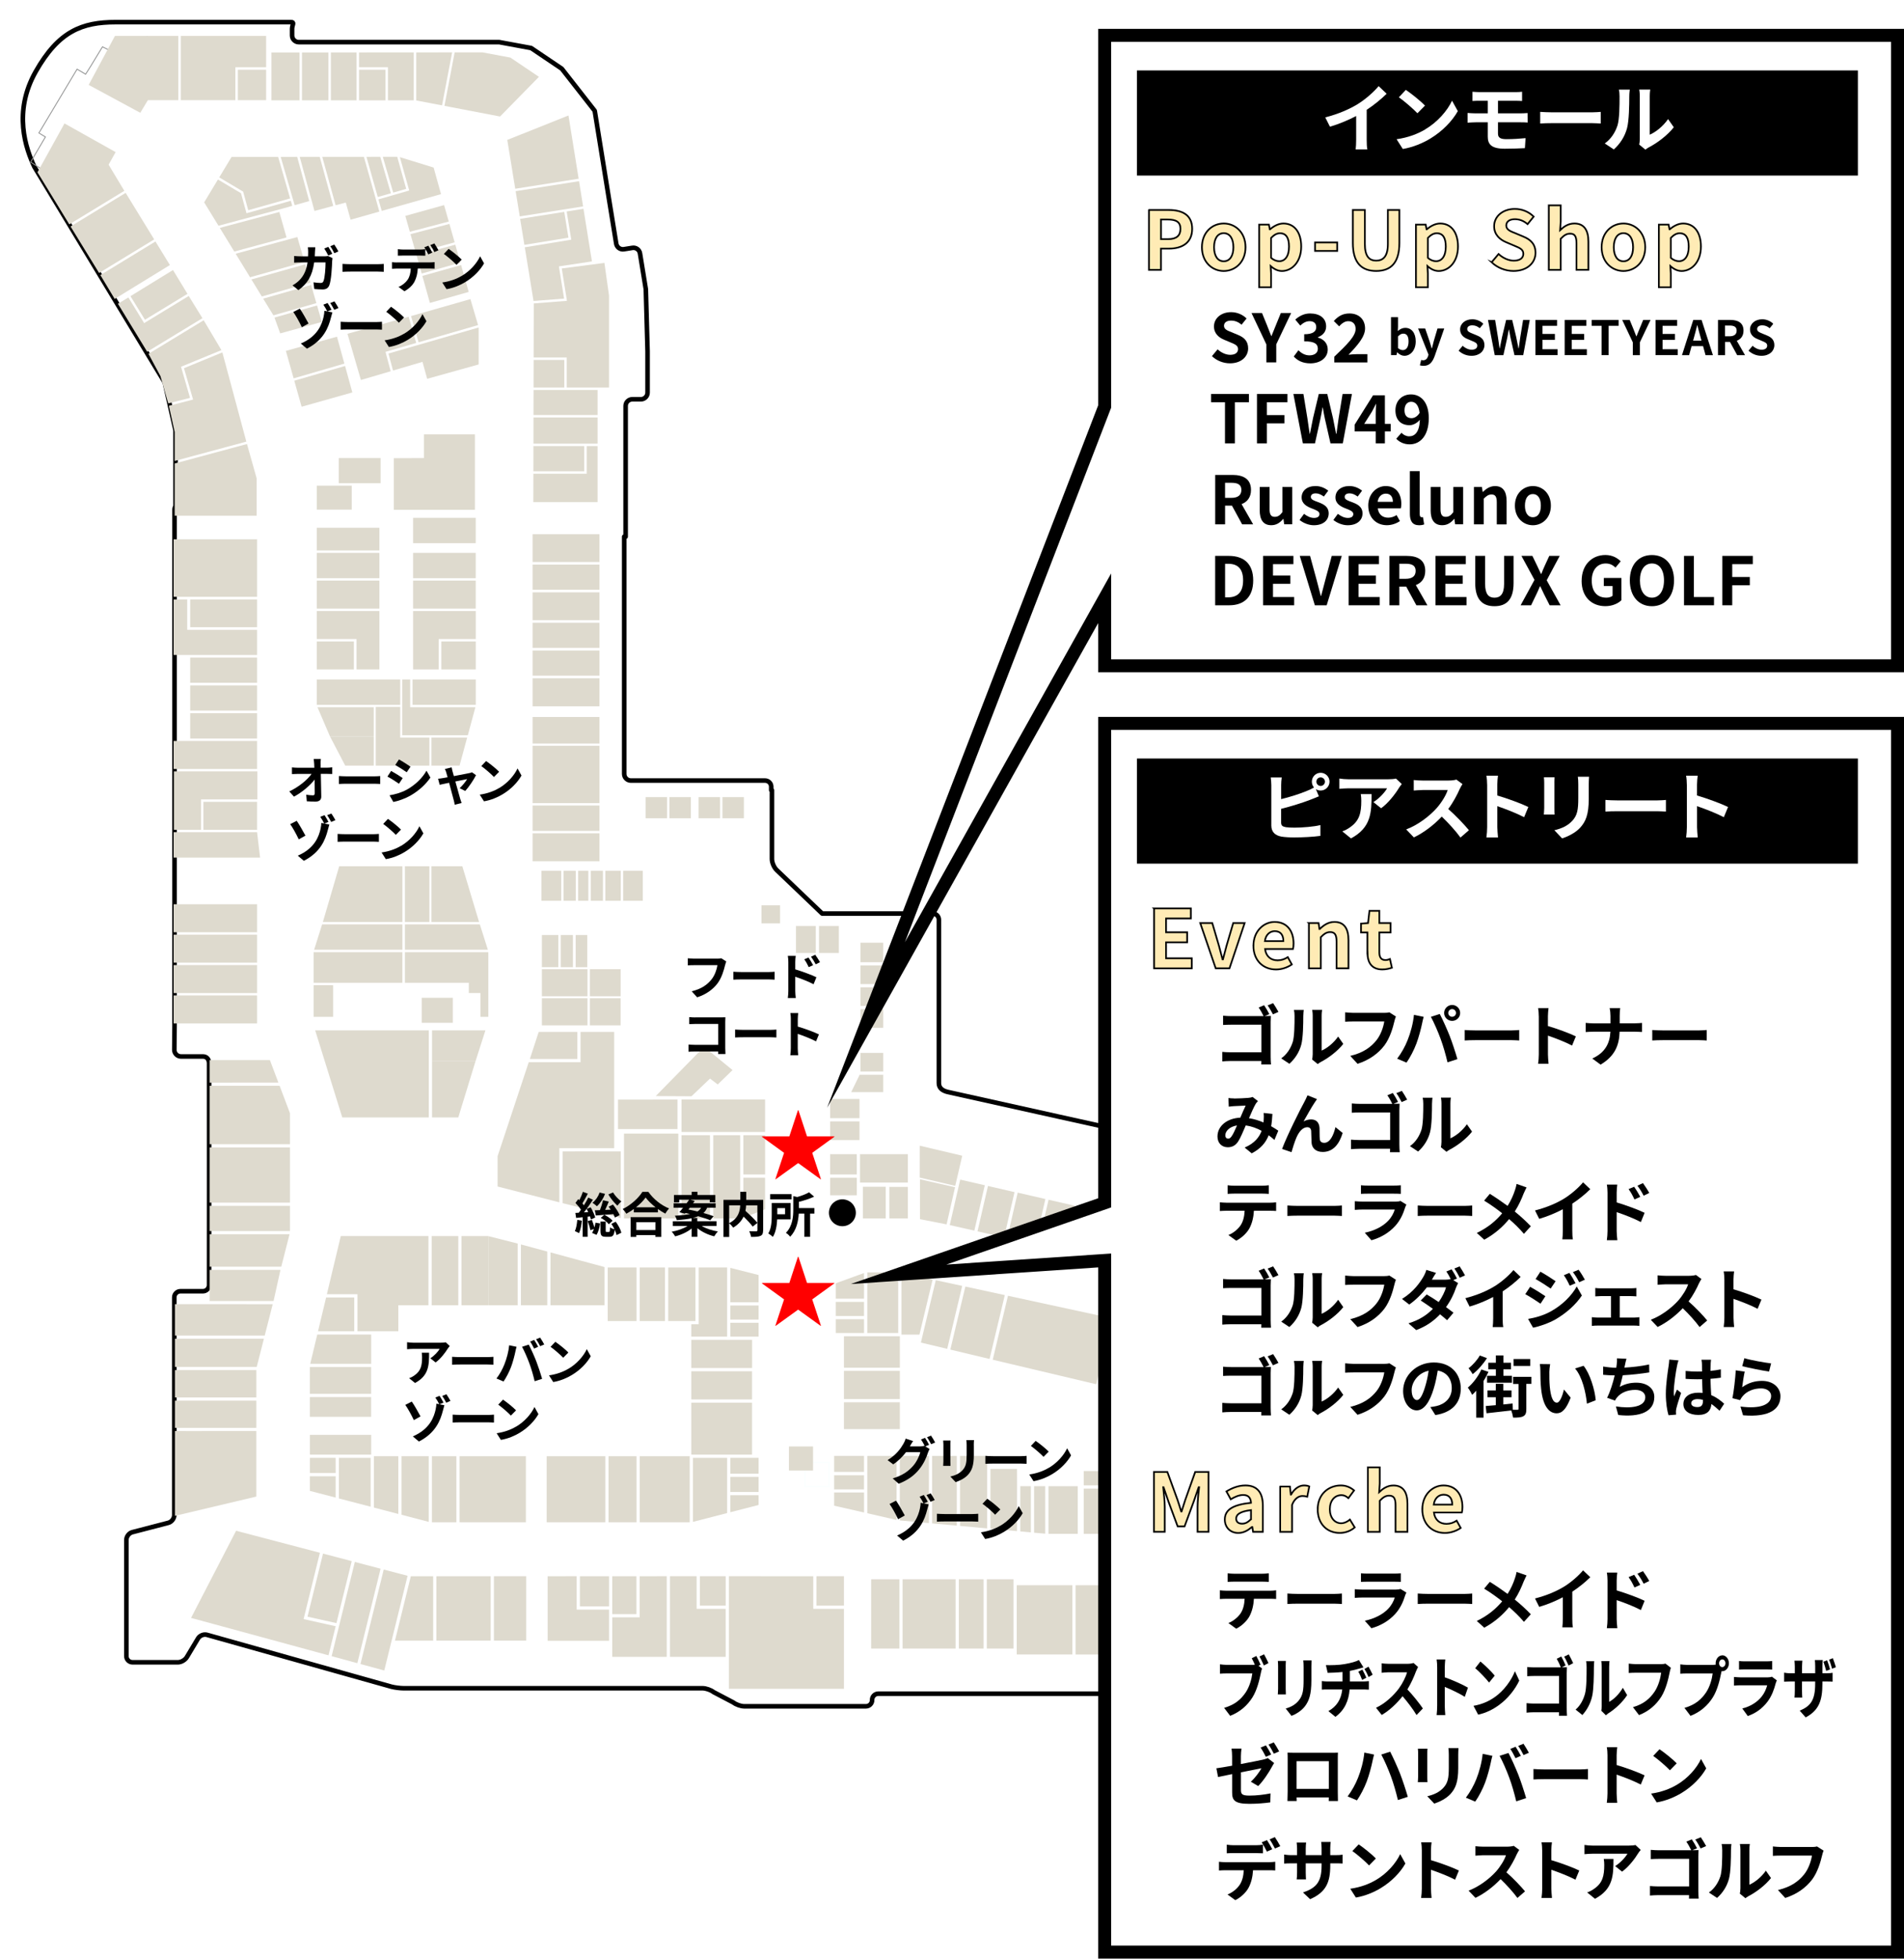 <?xml version="1.0" encoding="UTF-8"?>
<svg xmlns="http://www.w3.org/2000/svg" xmlns:xlink="http://www.w3.org/1999/xlink" viewBox="0 0 560 576">
  <defs>
    <style>
      .cls-1, .cls-2 {
        fill: #fff;
      }

      .cls-2 {
        stroke-linejoin: round;
        stroke-width: 1.35px;
      }

      .cls-2, .cls-3 {
        stroke: #000;
      }

      .cls-4, .cls-5, .cls-6 {
        fill: none;
      }

      .cls-7 {
        fill: red;
      }

      .cls-3 {
        fill: #ffebb5;
        stroke-miterlimit: 10;
        stroke-width: .5px;
      }

      .cls-8 {
        filter: url(#drop-shadow-1);
      }

      .cls-9 {
        fill: #d8e3e6;
      }

      .cls-10 {
        isolation: isolate;
      }

      .cls-5 {
        stroke: #919292;
        stroke-width: .26px;
      }

      .cls-6 {
        stroke: #fbffff;
        stroke-width: .4px;
      }

      .cls-11 {
        fill: #dedace;
        mix-blend-mode: multiply;
      }
    </style>
    <filter id="drop-shadow-1" x="1.32" y="-292.67" width="435.63" height="794.97" filterUnits="userSpaceOnUse">
      <feOffset dx="4.73" dy="4.73"/>
      <feGaussianBlur result="blur" stdDeviation="0"/>
      <feFlood flood-color="#000" flood-opacity="1"/>
      <feComposite in2="blur" operator="in"/>
      <feComposite in="SourceGraphic"/>
    </filter>
  </defs>
  <g class="cls-10">
    <g id="_レイヤー_1" data-name="レイヤー 1">
      <g>
        <g>
          <g>
            <g class="cls-8">
              <g>
                <path class="cls-2" d="M430.06,369.11l-18.93-11.94c-.82-.57-2.29-1.18-3.28-1.35l-69.19-11.54c-.98-.17-1.61-1.1-1.4-2.08l2.1-9.56c.21-.97-.41-1.95-1.38-2.16,0,0-62.38-13.8-64.01-14.2-1.63-.4-2.56-1.23-2.56-2.59v-48.05c0-1-.82-1.81-1.82-1.81h-32.51l-13.33-12.74c-.79-.73-1.44-2.2-1.44-3.27v-20.26h-.21v-1.01c0-1-.82-1.81-1.82-1.81h-39.47c-1.07,0-1.95-.88-1.95-1.95v-69.75h.42v-38.44c0-1.07.88-1.95,1.96-1.95h1.95s-1.37,0-1.37,0h1.95c1.08,0,1.96-.88,1.96-1.95v-12.14s-.51-18.26-.51-18.26l-1.72-10.55c-.17-1.06-1.18-1.79-2.24-1.61l-1.92.31,1.35-.22-1.92.31c-1.06.17-2.07-.56-2.25-1.61l-1.95-11.98-4.38-27.1-9.69-12.38-9.02-6.08-9.38-1.73h-58.96c-1.08,0-1.96-.88-1.96-1.95v-1.98c0-1.07.81-1.95-.26-1.95h-2.43s-3.3,0-3.3,0H29.29c-9.88,0-16.78,2.65-23.51,14.53-6.73,11.89-2.94,22.63-.36,28.07l38.29,63.3,3.19,14.12v22.28c-.18.3-.29.64-.29,1.01v123.14c0,1.07,0,1.95,0,1.95,0,0,0,.88,0,1.95v24.81s-.07,6.96-.07,6.96c0,1.07.88,1.95,1.96,1.95,0,0,5.26.01,6.44,0,1.19-.01,1.8.89,1.83,1.95.03,1.05,0,65.25,0,65.25,0,1-.82,1.81-1.81,1.81h-6.62c-1,0-1.81.82-1.81,1.81v64.01c0,1-.79,2.02-1.76,2.27l-10.58,2.75c-.97.25-1.75,1.27-1.75,2.27v34.17c0,1,.81,1.81,1.81,1.81h13.34c1,0,2.2-.72,2.68-1.6l3.2-5.34c.48-.88,1.65-1.39,2.62-1.15l54.33,15.27c.97.25,2.58.45,3.57.45h87.91c1,0,2.46.51,3.24,1.13l5.81,3.05c.78.62,2.23,1.13,3.23,1.13h35.77c1,0,1.82-.81,1.82-1.81v-.09c0-.99.82-1.81,1.81-1.81h102.01c1,0,2.63-.09,3.62-.2l40.91-5.33c.99-.11,2.53-.57,3.42-1.02l24.13-13.48c.89-.45,1.82-1.61,2.07-2.57l1.35-5.28c.25-.96.45-2.57.45-3.56v-89.79c0-1-.67-2.28-1.49-2.85Z"/>
                <g>
                  <g>
                    <polygon class="cls-4" points="4.44 42.5 11.04 46.09 17.67 34.51 10.99 30.83 4.44 42.5"/>
                    <rect class="cls-6" x="232.04" y="425.23" width="7.09" height="7.07"/>
                    <polyline class="cls-5" points="12.25 48 4.28 42.93 8.11 36.41 8.63 35.53 6.71 34.37 17.94 15.6 20.45 17.09 21.82 14.93 25.41 9.03 32.59 12.61"/>
                  </g>
                  <g>
                    <rect class="cls-4" x="21.31" y="31.96" width="26.58" height="4.84"/>
                    <path class="cls-1" d="M220.34,295.49s0,0,0,0c0,0,0,0,0,0"/>
                  </g>
                </g>
              </g>
            </g>
            <polygon class="cls-11" points="51.38 126.97 49.67 119.29 56.79 117.47 54.11 108.24 65.4 103.6 72.45 129.83 51.38 135.51 51.38 126.97"/>
            <polygon class="cls-11" points="47.2 110.59 43.67 104.02 59.91 94.15 65.12 102.93 53.24 107.82 55.89 116.97 49.47 118.59 47.2 110.59"/>
            <polygon class="cls-11" points="34.68 89.3 37.76 87.45 42.39 94.99 55.51 87.01 59.54 93.54 43.29 103.41 34.68 89.3"/>
            <polygon class="cls-11" points="38.37 87.07 50.88 79.38 55.14 86.39 42.63 94 38.37 87.07"/>
            <polygon class="cls-11" points="29.52 80.87 45.72 70.99 49.97 77.92 33.73 87.88 29.52 80.87"/>
            <polygon class="cls-11" points="20.75 66.58 36.96 56.7 45.35 70.38 29.14 80.25 20.75 66.58"/>
            <polygon class="cls-11" points="11.02 50.65 18.97 36.29 34.01 44.72 31.94 48.41 36.57 56.1 20.38 65.96 11.02 50.65"/>
            <polygon class="cls-11" points="156.88 138.55 156.89 131.15 171.84 131.15 171.84 138.55 156.88 138.55"/>
            <polygon class="cls-11" points="156.86 147.6 156.88 139.27 172.56 139.27 172.56 131.15 175.76 131.15 175.76 147.6 156.86 147.6"/>
            <polygon class="cls-11" points="156.9 130.43 156.91 122.72 175.76 122.72 175.76 130.43 156.9 130.43"/>
            <polygon class="cls-11" points="156.93 113.93 156.95 105.82 165.97 105.82 165.97 113.93 156.93 113.93"/>
            <polygon class="cls-11" points="156.91 122 156.93 114.65 175.76 114.65 175.76 122 156.91 122"/>
            <polygon class="cls-11" points="149.2 41.13 167.2 33.95 170.19 52.54 151.54 55.49 149.2 41.13"/>
            <polygon class="cls-11" points="151.66 56.2 170.31 53.26 171.5 60.68 152.87 63.62 151.66 56.2"/>
            <polygon class="cls-11" points="152.98 64.34 165.95 62.29 167.19 69.87 154.23 71.98 152.98 64.34"/>
            <polygon class="cls-11" points="166.69 113.93 166.69 105.1 156.95 105.1 156.99 89.2 166.75 88.44 165.22 78.92 177.77 77.29 179.12 86.85 179.12 113.93 166.69 113.93"/>
            <polygon class="cls-11" points="174.1 76.85 171.61 61.39 166.67 62.17 168.02 70.46 154.35 72.7 156.92 88.48 165.91 87.78 164.38 78.31 174.1 76.85"/>
            <rect class="cls-11" x="88.82" y="15.43" width="7.78" height="14.06"/>
            <rect class="cls-11" x="97.32" y="15.42" width="7.55" height="14.07"/>
            <rect class="cls-11" x="79.83" y="15.43" width="8.27" height="14.06"/>
            <polygon class="cls-11" points="122.42 29.53 122.42 15.41 132.98 15.4 130.01 30.98 122.42 29.53"/>
            <polygon class="cls-11" points="130.72 31.12 133.72 15.4 141.87 15.39 150.12 16.93 158.51 22.59 147.07 34.25 130.72 31.12"/>
            <rect class="cls-11" x="105.6" y="20.5" width="7.78" height="9"/>
            <polygon class="cls-11" points="114.1 29.49 114.1 19.77 105.6 19.77 105.6 15.42 121.69 15.41 121.69 29.49 114.1 29.49"/>
            <polygon class="cls-11" points="26.08 24.96 33.81 10.56 43.49 10.56 43.49 29.45 41.26 33.16 26.08 24.96"/>
            <polygon class="cls-11" points="53.18 29.45 53.18 10.56 78.27 10.56 78.27 19.78 69.23 19.78 69.23 29.45 53.18 29.45"/>
            <rect class="cls-11" x="43.13" y="10.56" width="9.32" height="18.89"/>
            <rect class="cls-11" x="69.96" y="20.5" width="8.31" height="8.95"/>
            <rect class="cls-11" x="99.63" y="134.66" width="12.31" height="7.4"/>
            <rect class="cls-11" x="93.18" y="142.78" width="10.27" height="7.04"/>
            <polygon class="cls-11" points="115.83 149.87 115.83 134.7 124.69 134.66 124.69 127.69 139.68 127.69 139.68 149.87 115.83 149.87"/>
            <polygon class="cls-11" points="84.08 103.15 99.11 98.98 101.29 106.89 86.36 111.23 84.08 103.15"/>
            <polygon class="cls-11" points="86.55 111.92 101.49 107.59 103.63 115.37 88.71 119.57 86.55 111.92"/>
            <polygon class="cls-11" points="120.9 92.92 138.36 87.93 140.61 95.57 123.12 100.62 120.9 92.92"/>
            <polygon class="cls-11" points="102.19 98.12 120.2 93.12 122.42 100.82 113.38 103.43 114.9 109.14 106.15 111.71 102.19 98.12"/>
            <polygon class="cls-11" points="124.26 106.38 115.59 108.93 114.26 103.93 140.78 96.27 140.78 107.14 125.64 111.36 124.26 106.38"/>
            <polygon class="cls-11" points="69.31 74.59 84.86 70.39 87.45 69.69 89.56 77.01 73.55 81.51 69.31 74.59"/>
            <polygon class="cls-11" points="73.94 82.15 89.76 77.7 91.31 83.07 77.01 87.16 73.94 82.15"/>
            <polygon class="cls-11" points="71.51 56.33 64.48 52.15 68.11 46.14 81.81 46.13 85.33 58.33 73.01 61.8 71.51 56.33"/>
            <polygon class="cls-11" points="77.4 87.8 91.51 83.77 93.05 89.11 80.41 92.7 77.4 87.8"/>
            <polygon class="cls-11" points="80.73 93.36 93.25 89.8 94.64 94.65 82.41 98.01 80.73 93.36"/>
            <polygon class="cls-11" points="64.65 67 82.15 62.32 84.27 69.8 68.91 73.95 64.65 67"/>
            <polygon class="cls-11" points="101.7 59.54 98.71 60.34 94.79 46.12 107.03 46.11 111.57 62.2 103.12 64.59 101.7 59.54"/>
            <polygon class="cls-11" points="60.05 59.49 64.1 52.77 70.88 56.8 72.5 62.69 85.53 59.03 85.96 60.51 83.11 61.32 64.26 66.36 60.05 59.49"/>
            <polygon class="cls-11" points="111.31 58.61 120.36 56.01 117.61 46.2 127.54 49.26 129.71 57.07 112.27 62 111.31 58.61"/>
            <polygon class="cls-11" points="107.78 46.11 111.84 46.1 114.96 56.82 111.11 57.92 107.78 46.11"/>
            <polygon class="cls-11" points="112.59 46.1 116.83 46.1 119.47 55.52 115.65 56.62 112.59 46.1"/>
            <polygon class="cls-11" points="82.56 46.13 87.41 46.12 90.95 59.11 86.66 60.32 82.56 46.13"/>
            <polygon class="cls-11" points="92.22 61.03 91.65 58.91 91.64 58.91 88.16 46.12 94.04 46.12 98.01 60.53 92.49 62.02 92.22 61.03"/>
            <polygon class="cls-11" points="124.22 81.11 135.61 77.91 137.85 85.82 126.44 89.05 124.22 81.11"/>
            <polygon class="cls-11" points="119.21 63.47 130.61 60.29 131.99 65.13 120.54 68.14 119.21 63.47"/>
            <polygon class="cls-11" points="120.73 68.84 132.18 65.83 133.72 71.24 122.31 74.36 120.73 68.84"/>
            <polygon class="cls-11" points="122.5 75.05 133.91 71.93 135.41 77.21 124.03 80.41 122.5 75.05"/>
            <polygon class="cls-11" points="99.77 254.66 118.35 254.66 118.35 271.05 94.96 271.05 99.77 254.66"/>
            <rect class="cls-11" x="401.84" y="427.92" width="25.02" height="7.66"/>
            <rect class="cls-11" x="401.84" y="436.53" width="9.45" height="8.04"/>
            <polygon class="cls-11" points="426.86 401.16 426.85 381.25 401.83 384.43 401.84 401.15 426.86 401.16"/>
            <rect class="cls-11" x="401.84" y="402.1" width="25.02" height="7.66"/>
            <polygon class="cls-11" points="412.24 436.53 412.24 445.51 401.84 445.51 401.84 461.76 426.86 467.01 426.86 436.53 412.24 436.53"/>
            <rect class="cls-11" x="401.84" y="410.71" width="25.02" height="7.66"/>
            <rect class="cls-11" x="401.84" y="419.31" width="25.02" height="7.66"/>
            <polygon class="cls-11" points="119.88 463.25 112.86 461.41 106.02 489.19 113.02 491.09 119.88 463.25"/>
            <polygon class="cls-11" points="90.44 475.27 98.95 477.16 103.45 458.94 95.01 456.72 90.44 475.27"/>
            <polygon class="cls-11" points="127.4 463.38 120.83 463.38 116.17 482.31 127.4 482.31 127.4 463.38"/>
            <polygon class="cls-11" points="105.1 488.94 111.94 461.17 104.36 459.18 97.54 486.88 105.1 488.94"/>
            <rect class="cls-11" x="128.35" y="463.38" width="15.97" height="18.93"/>
            <rect class="cls-11" x="145.27" y="463.37" width="9.48" height="18.94"/>
            <polygon class="cls-11" points="98.73 478.08 89.29 475.98 94.09 456.48 69.44 450.01 56.19 475.63 96.62 486.63 98.73 478.08"/>
            <rect class="cls-11" x="205.84" y="463.37" width="7.6" height="8.65"/>
            <polygon class="cls-11" points="204.89 463.37 197.04 463.37 197.04 487.08 213.44 487.08 213.43 472.97 204.89 472.97 204.89 463.37"/>
            <rect class="cls-11" x="240.14" y="463.37" width="8.08" height="8.65"/>
            <rect class="cls-11" x="170.56" y="463.38" width="8.57" height="8.87"/>
            <polygon class="cls-11" points="239.19 472.97 239.19 463.38 214.39 463.37 214.39 487.67 214.39 496.47 248.22 496.47 248.22 472.97 239.19 472.97"/>
            <polygon class="cls-11" points="196.1 463.37 188.13 463.38 188.13 475.47 180.08 475.47 180.07 482.78 180.07 487.08 196.1 487.08 196.1 463.37"/>
            <rect class="cls-11" x="180.07" y="463.38" width="7.11" height="11.15"/>
            <polygon class="cls-11" points="179.13 473.19 169.61 473.19 169.61 463.37 161.07 463.38 161.08 482.36 179.13 482.36 179.13 473.19"/>
            <polygon class="cls-11" points="352.35 477.57 341.41 477.57 341.41 466.02 333.82 466.02 333.82 486.39 353.46 486.38 352.35 477.57"/>
            <polygon class="cls-11" points="342.36 476.62 352.23 476.62 350.9 466.02 342.36 466.02 342.36 476.62"/>
            <rect class="cls-11" x="290.24" y="464.27" width="7.84" height="20.37"/>
            <rect class="cls-11" x="316.35" y="466.02" width="7.83" height="20.37"/>
            <rect class="cls-11" x="325.13" y="466.02" width="7.74" height="20.36"/>
            <rect class="cls-11" x="256.22" y="464.27" width="8.3" height="20.37"/>
            <polygon class="cls-11" points="315.4 466.02 299.04 466.02 299.04 485.14 299.04 486.38 315.4 486.38 315.4 466.02"/>
            <rect class="cls-11" x="265.47" y="464.27" width="15.59" height="20.37"/>
            <rect class="cls-11" x="282.01" y="464.27" width="7.28" height="20.37"/>
            <polygon class="cls-11" points="392.69 488.27 401.33 487.18 393.43 460.85 388.88 461.4 392.69 488.27"/>
            <polygon class="cls-11" points="379.47 462.54 371.72 463.48 375.53 490.44 383.28 489.46 379.47 462.54"/>
            <polygon class="cls-11" points="362.23 464.63 353.99 465.7 357.82 492.75 366.05 491.64 362.23 464.63"/>
            <polygon class="cls-11" points="366.99 491.52 374.59 490.56 370.77 463.6 363.17 464.52 366.99 491.52"/>
            <polygon class="cls-11" points="387.94 461.51 380.42 462.43 384.23 489.34 391.75 488.39 387.94 461.51"/>
            <polygon class="cls-11" points="255.08 444.86 263.7 446.83 263.7 428 255.08 428 255.08 444.86"/>
            <polygon class="cls-11" points="282.36 448.59 290.35 449.32 290.35 431.38 290.35 428 282.36 428 282.36 448.59"/>
            <rect class="cls-11" x="245.34" y="433.7" width="8.78" height="4.15"/>
            <polygon class="cls-11" points="303.19 436.91 300.08 436.91 300.08 450.2 303.19 450.49 303.19 436.91"/>
            <polygon class="cls-11" points="291.3 449.4 299.12 450.12 299.13 436.58 299.12 431.82 291.3 431.82 291.3 449.4"/>
            <polygon class="cls-11" points="304.14 450.58 307.42 450.87 307.42 436.91 304.14 436.91 304.14 450.58"/>
            <polygon class="cls-11" points="254.13 438.75 245.34 438.75 245.34 442.64 254.13 444.64 254.13 438.75"/>
            <polygon class="cls-11" points="273.2 428 264.65 428 264.65 446.98 273.2 447.76 273.2 428"/>
            <rect class="cls-11" x="308.37" y="436.91" width="8.62" height="14"/>
            <polygon class="cls-11" points="281.41 428 274.14 428 274.14 447.84 281.41 448.5 281.41 428"/>
            <rect class="cls-11" x="245.34" y="428" width="8.78" height="4.7"/>
            <polygon class="cls-11" points="354.6 412.73 357.28 394.01 349.52 392.66 346.84 411.38 354.6 412.73"/>
            <polygon class="cls-11" points="340.03 398.95 347.5 400.04 348.58 392.49 341.14 391.2 340.03 398.95"/>
            <rect class="cls-11" x="345.71" y="432.46" width="7.19" height="18.46"/>
            <rect class="cls-11" x="336.94" y="432.46" width="7.83" height="18.46"/>
            <polygon class="cls-11" points="361.11 432.46 353.85 432.46 353.86 450.85 371.75 448.45 371.75 442.39 361.11 442.39 361.11 432.46"/>
            <polygon class="cls-11" points="366.21 395.57 358.21 394.17 355.54 412.9 361.36 413.92 363.52 414.29 366.21 395.57"/>
            <rect class="cls-11" x="318.75" y="437.62" width="8.43" height="13.3"/>
            <polygon class="cls-11" points="362.06 432.93 362.06 441.44 372.7 441.44 372.7 448.33 380.67 447.25 380.67 432.93 362.06 432.93"/>
            <polygon class="cls-11" points="328.13 436.67 328.13 450.91 335.99 450.92 335.99 432.46 318.75 432.46 318.75 436.67 328.13 436.67"/>
            <polygon class="cls-11" points="380.67 418.07 361.84 414.78 361.84 431.99 380.67 431.99 380.67 418.07"/>
            <polygon class="cls-11" points="364.54 414.29 380.67 417.11 380.67 398.08 367.15 395.73 364.54 414.29"/>
            <rect class="cls-11" x="248.22" y="392.83" width="16.44" height="9.24"/>
            <polygon class="cls-11" points="279.51 396.75 291.05 399.51 295.53 380.73 283.93 378.22 279.51 396.75"/>
            <polygon class="cls-11" points="265.13 374.16 265.13 392.35 270.42 392.35 274.31 376.15 265.13 374.16"/>
            <rect class="cls-11" x="255.08" y="374.06" width="9.1" height="17.82"/>
            <rect class="cls-11" x="248.22" y="403.01" width="16.44" height="8.28"/>
            <polygon class="cls-11" points="283 378.03 275.23 376.35 271.28 392.87 270.86 394.69 278.59 396.53 283 378.03"/>
            <rect class="cls-11" x="248.22" y="412.24" width="16.44" height="7.89"/>
            <polygon class="cls-11" points="187.21 388.36 187.21 372.61 178.74 372.61 178.74 383.95 178.74 388.36 187.21 388.36"/>
            <polygon class="cls-11" points="170.82 370.6 170.82 370.6 161.91 368.18 161.9 383.71 170.6 383.71 170.6 383.71 177.79 383.71 177.79 372.48 170.82 370.6"/>
            <rect class="cls-11" x="203.32" y="403.12" width="17.87" height="8.28"/>
            <polygon class="cls-11" points="205.5 389.3 203.32 389.3 203.32 392.94 213.86 392.94 213.86 372.61 205.5 372.61 205.5 389.3"/>
            <polygon class="cls-11" points="214.81 393.9 213.86 393.9 213.86 393.89 203.32 393.89 203.32 402.17 221.2 402.17 221.2 393.89 214.81 393.89 214.81 393.9"/>
            <polygon class="cls-11" points="196.53 388.36 203.27 388.36 204.55 388.36 204.55 372.61 196.54 372.61 196.53 388.36"/>
            <polygon class="cls-11" points="203.8 447.4 213.86 444.81 213.86 428.58 203.8 428.58 203.8 447.4"/>
            <polygon class="cls-11" points="160.96 367.93 153.21 365.84 153.21 383.71 160.96 383.71 160.96 367.93"/>
            <polygon class="cls-11" points="152.26 365.58 143.64 363.4 143.64 383.71 152.26 383.71 152.26 365.58"/>
            <rect class="cls-11" x="135.73" y="363.38" width="7.91" height="20.33"/>
            <rect class="cls-11" x="126.96" y="363.38" width="7.83" height="20.33"/>
            <rect class="cls-11" x="214.81" y="434.18" width="8.3" height="4.43"/>
            <rect class="cls-11" x="91.13" y="410.71" width="18.03" height="5.81"/>
            <rect class="cls-11" x="91.14" y="421.82" width="18.03" height="5.81"/>
            <polygon class="cls-11" points="93.53 391.38 104.19 391.38 104.19 381.42 95.92 381.42 93.53 391.38"/>
            <polygon class="cls-11" points="91.25 400.93 109.17 400.93 109.17 392.33 93.31 392.33 91.25 400.93"/>
            <rect class="cls-11" x="91.13" y="401.88" width="18.03" height="7.88"/>
            <polygon class="cls-11" points="214.81 439.56 214.81 444.56 223.11 442.43 223.11 439.56 214.81 439.56"/>
            <polygon class="cls-11" points="126.01 383.71 126.01 363.38 117.15 363.38 117.15 363.38 100.23 363.38 96.14 380.47 105.14 380.47 105.14 391.38 109.56 391.38 117.15 391.38 117.15 383.71 126.01 383.71"/>
            <rect class="cls-11" x="160.78" y="428.1" width="17.25" height="19.41"/>
            <polygon class="cls-11" points="221.64 428.58 221.64 428.58 214.81 428.58 214.81 433.24 223.11 433.24 223.11 428.58 221.64 428.58"/>
            <polygon class="cls-11" points="221.19 412.35 203.32 412.35 203.32 427.62 203.8 427.62 203.8 427.63 221.19 427.63 221.19 412.35"/>
            <rect class="cls-11" x="188.16" y="428.1" width="14.69" height="19.41"/>
            <rect class="cls-11" x="214.81" y="383.79" width="8.3" height="4.14"/>
            <rect class="cls-11" x="178.98" y="428.1" width="8.23" height="19.41"/>
            <rect class="cls-11" x="188.16" y="372.61" width="7.43" height="15.75"/>
            <polygon class="cls-11" points="214.81 388.87 214.81 392.94 221.64 392.94 223.11 392.94 223.11 388.88 214.81 388.87"/>
            <polygon class="cls-11" points="126.09 428.1 118.1 428.1 118.1 445.31 126.09 447.4 126.09 428.1"/>
            <polygon class="cls-11" points="117.15 428.1 109.96 428.1 109.96 443.19 117.15 445.07 117.15 428.1"/>
            <rect class="cls-11" x="91.14" y="428.58" width="7.58" height="4.46"/>
            <polygon class="cls-11" points="99.67 440.51 109.01 442.94 109.01 428.58 99.67 428.58 99.67 440.51"/>
            <rect class="cls-11" x="127.04" y="428.1" width="7.19" height="19.41"/>
            <polygon class="cls-11" points="98.72 433.99 91.13 433.99 91.14 438.29 98.72 440.26 98.72 433.99"/>
            <rect class="cls-11" x="135.17" y="428.1" width="19.5" height="19.41"/>
            <rect class="cls-11" x="245.82" y="382.73" width="8.3" height="4.15"/>
            <polygon class="cls-11" points="254.12 387.82 254.13 391.88 247.29 391.88 245.82 391.88 245.82 387.82 254.12 387.82"/>
            <polygon class="cls-11" points="251.4 375.23 245.82 377.26 245.82 381.78 254.12 381.78 254.13 379.36 254.12 374.24 251.4 375.23"/>
            <polygon class="cls-11" points="347.37 400.98 338.95 399.75 340.2 391.03 331.15 389.42 327.15 407.91 345.9 411.21 347.37 400.98"/>
            <polygon class="cls-11" points="296.46 380.93 291.98 399.73 322.43 406.94 326.89 387.52 296.46 380.93"/>
            <polygon class="cls-11" points="214.81 382.84 223.11 382.84 223.11 374.83 214.81 372.73 214.81 382.84"/>
            <rect class="cls-11" x="61.66" y="337.32" width="23.62" height="16.23"/>
            <polygon class="cls-11" points="61.66 362.84 61.66 372.38 82.73 372.38 85.16 362.84 61.66 362.84"/>
            <rect class="cls-11" x="61.66" y="354.49" width="23.62" height="7.41"/>
            <polygon class="cls-11" points="61.66 319.2 61.66 336.38 85.28 336.38 85.28 327.24 82.24 319.2 61.66 319.2"/>
            <polygon class="cls-11" points="82.49 373.32 61.66 373.32 61.66 382.47 80.46 382.47 82.49 373.32"/>
            <polygon class="cls-11" points="51.45 393.56 51.45 401.84 75.51 401.84 77.62 393.56 51.45 393.56"/>
            <polygon class="cls-11" points="81.88 318.26 79.38 311.64 61.66 311.64 61.66 318.27 81.88 318.26"/>
            <rect class="cls-11" x="51.45" y="402.78" width="23.94" height="8.04"/>
            <polygon class="cls-11" points="77.86 392.62 80.21 383.41 61.2 383.4 51.45 383.4 51.45 392.63 77.86 392.62"/>
            <polygon class="cls-11" points="307.47 352.49 299.32 350.61 296.25 363.92 304.4 365.77 307.47 352.49"/>
            <polygon class="cls-11" points="286.57 361.78 289.65 348.44 282.41 346.78 279.34 360.15 286.57 361.78"/>
            <polygon class="cls-11" points="298.39 350.46 290.58 348.65 287.5 361.99 295.32 363.78 298.39 350.46"/>
            <polygon class="cls-11" points="316.01 354.44 308.4 352.7 305.33 365.98 312.95 367.71 316.01 354.44"/>
            <polygon class="cls-11" points="326.38 356.97 323.33 370.2 330.6 371.86 333.63 358.66 326.38 356.97"/>
            <polygon class="cls-11" points="280.9 349.02 270.58 346.69 270.58 358.41 278.41 359.94 280.9 349.02"/>
            <polygon class="cls-11" points="325.39 356.62 316.8 354.66 313.74 367.91 322.34 369.86 325.39 356.62"/>
            <polygon class="cls-11" points="365.51 359.67 357.83 358.37 354.89 376.82 362.57 378.06 365.51 359.67"/>
            <polygon class="cls-11" points="366.44 359.83 363.51 378.21 394.47 383.14 401.65 365.8 366.44 359.83"/>
            <polygon class="cls-11" points="345.99 375.39 353.95 376.67 356.9 358.21 348.96 356.86 345.99 375.39"/>
            <polygon class="cls-11" points="348.02 356.7 339.76 355.11 335.77 373.57 345.06 375.24 348.02 356.7"/>
            <polygon class="cls-11" points="281.5 346.28 281.5 346.28 283.01 339.76 270.51 336.81 270.5 346.18 280.94 348.62 281.5 346.28"/>
            <rect class="cls-11" x="200.44" y="333.73" width="8.38" height="24.47"/>
            <rect class="cls-11" x="209.78" y="333.73" width="7.91" height="24.47"/>
            <rect class="cls-11" x="218.64" y="333.73" width="6.39" height="11.54"/>
            <polygon class="cls-11" points="200.44 332.67 200.44 332.78 225.02 332.78 225.02 323.23 200.44 323.23 200.44 332.67"/>
            <polygon class="cls-11" points="183.53 337.89 183.53 358.2 199.5 358.2 199.5 333.73 199.5 333.25 183.53 333.25 183.53 337.89"/>
            <polygon class="cls-11" points="218.64 346.22 218.64 358.02 225.02 355.5 225.02 346.22 218.64 346.22"/>
            <rect class="cls-11" x="234.11" y="272.23" width="5.83" height="7.92"/>
            <rect class="cls-11" x="240.89" y="272.23" width="5.83" height="7.92"/>
            <rect class="cls-11" x="253.07" y="309.53" width="6.7" height="5.48"/>
            <rect class="cls-11" x="253.07" y="277.14" width="6.7" height="5.73"/>
            <polygon class="cls-11" points="252.9 315.96 252.9 315.83 250.35 321.06 259.77 321.06 259.77 315.96 252.9 315.96"/>
            <rect class="cls-11" x="253.07" y="283.82" width="6.7" height="5.48"/>
            <rect class="cls-11" x="253.07" y="290.25" width="6.7" height="5.48"/>
            <rect class="cls-11" x="253.07" y="296.67" width="6.7" height="5.48"/>
            <rect class="cls-11" x="244.17" y="323.08" width="8.62" height="5.64"/>
            <rect class="cls-11" x="244.17" y="329.67" width="8.62" height="5.5"/>
            <rect class="cls-11" x="244.17" y="339.3" width="7.82" height="5.97"/>
            <rect class="cls-11" x="252.95" y="339.3" width="14.06" height="8.34"/>
            <polygon class="cls-11" points="261.57 348.92 261.57 351.1 261.57 358.2 267.01 358.2 267.01 348.92 261.57 348.92"/>
            <polygon class="cls-11" points="252 348.19 252 346.22 244.17 346.22 244.17 351.39 252 351.39 252 348.19"/>
            <rect class="cls-11" x="253.8" y="348.88" width="6.7" height="9.32"/>
            <polygon class="cls-11" points="164.51 337.54 180.64 337.54 180.64 303.37 170.75 303.37 170.75 312.27 155.51 312.27 146.35 339.9 146.35 348.81 164.51 353.46 164.51 337.54"/>
            <polygon class="cls-11" points="169.8 311.32 169.8 303.37 158.44 303.37 155.84 311.32 169.8 311.32"/>
            <polygon class="cls-11" points="182.58 358.08 182.58 338.49 180.24 338.49 175.34 338.49 175.34 338.48 165.47 338.49 165.46 353.7 174.68 356.02 174.68 356.06 182.58 358.08"/>
            <rect class="cls-11" x="189.88" y="234.34" width="6.31" height="6.21"/>
            <rect class="cls-11" x="196.89" y="234.34" width="6.31" height="6.21"/>
            <rect class="cls-11" x="205.47" y="234.34" width="6.31" height="6.21"/>
            <rect class="cls-11" x="212.48" y="234.34" width="6.31" height="6.21"/>
            <rect class="cls-11" x="183.29" y="255.98" width="5.76" height="8.83"/>
            <polygon class="cls-11" points="127.07 311.98 127.07 328.51 134.79 328.51 139.86 311.97 127.07 311.98"/>
            <polygon class="cls-11" points="142.77 302.91 127.07 302.91 127.07 311.98 139.86 311.97 142.77 302.91"/>
            <polygon class="cls-11" points="126.11 302.91 92.7 302.91 100.67 328.51 126.11 328.51 126.11 302.91"/>
            <polygon class="cls-11" points="203.38 322.28 208.83 317.08 211.1 318.81 215.45 314.58 207.09 307.73 192.86 322.22 203.38 322.28"/>
            <rect class="cls-11" x="156.65" y="219.24" width="19.67" height="16.86"/>
            <rect class="cls-11" x="156.65" y="210.78" width="19.67" height="7.8"/>
            <rect class="cls-11" x="156.65" y="236.81" width="19.67" height="7.45"/>
            <rect class="cls-11" x="156.65" y="244.97" width="19.67" height="8.23"/>
            <rect class="cls-11" x="159.24" y="255.98" width="5.82" height="8.83"/>
            <rect class="cls-11" x="165.76" y="255.98" width="3.58" height="8.83"/>
            <rect class="cls-11" x="170.05" y="255.98" width="2.99" height="8.83"/>
            <rect class="cls-11" x="173.75" y="255.98" width="3.58" height="8.83"/>
            <rect class="cls-11" x="178.03" y="255.98" width="4.55" height="8.83"/>
            <rect class="cls-11" x="159.38" y="274.88" width="4.84" height="9.45"/>
            <rect class="cls-11" x="164.93" y="274.88" width="3.58" height="9.46"/>
            <rect class="cls-11" x="159.38" y="284.92" width="13.41" height="7.96"/>
            <rect class="cls-11" x="173.49" y="284.92" width="9.05" height="7.96"/>
            <rect class="cls-11" x="159.38" y="293.47" width="13.41" height="7.96"/>
            <rect class="cls-11" x="173.49" y="293.47" width="9.04" height="7.96"/>
            <rect class="cls-11" x="169.31" y="274.88" width="3.42" height="9.46"/>
            <rect class="cls-11" x="156.65" y="199.4" width="19.67" height="8.23"/>
            <rect class="cls-11" x="156.65" y="191.24" width="19.67" height="7.39"/>
            <rect class="cls-11" x="156.65" y="183.08" width="19.67" height="7.39"/>
            <rect class="cls-11" x="156.65" y="174.14" width="19.67" height="8.17"/>
            <rect class="cls-11" x="156.65" y="165.98" width="19.67" height="7.39"/>
            <rect class="cls-11" x="156.65" y="157.05" width="19.67" height="8.17"/>
            <polygon class="cls-11" points="119.09 271.75 119.09 279.21 143.49 279.21 141.13 271.75 119.09 271.75"/>
            <polygon class="cls-11" points="143.63 280.3 143.63 280.3 143.63 279.91 119.09 279.91 119.09 288.92 137.89 288.92 137.89 291.93 141.3 291.93 141.3 298.93 143.63 298.93 143.63 291.93 143.63 291.93 143.63 280.3"/>
            <rect class="cls-11" x="119.09" y="254.66" width="7.2" height="16.39"/>
            <polygon class="cls-11" points="118.35 271.75 118.35 279.21 92.39 279.21 94.74 271.75 118.35 271.75"/>
            <rect class="cls-11" x="92.24" y="279.91" width="26.1" height="9.01"/>
            <rect class="cls-11" x="92.24" y="289.63" width="5.74" height="9.3"/>
            <rect class="cls-11" x="55.94" y="209.67" width="19.67" height="7.45"/>
            <rect class="cls-11" x="51.07" y="217.83" width="24.54" height="8.23"/>
            <rect class="cls-11" x="59.83" y="235.72" width="15.78" height="8.23"/>
            <polygon class="cls-11" points="75.69 226.77 51.15 226.77 51.15 226.78 51.15 235 51.15 243.95 59.13 243.95 59.13 235.01 75.69 235.01 75.69 226.77"/>
            <polygon class="cls-11" points="51.07 244.66 51.07 252.12 76.5 252.12 75.61 244.66 51.07 244.66"/>
            <rect class="cls-11" x="121.5" y="170.68" width="18.42" height="8.23"/>
            <rect class="cls-11" x="121.5" y="162.53" width="18.42" height="7.45"/>
            <rect class="cls-11" x="121.5" y="152.23" width="18.42" height="7.45"/>
            <rect class="cls-11" x="129.8" y="188.57" width="10.13" height="8.23"/>
            <polygon class="cls-11" points="139.93 179.63 121.5 179.63 121.5 179.63 121.5 187.86 121.5 196.8 129.02 196.81 129.02 187.86 139.93 187.86 139.93 179.63"/>
            <rect class="cls-11" x="121.33" y="199.75" width="18.6" height="7.45"/>
            <polygon class="cls-11" points="139.82 207.91 120.64 207.91 120.64 199.75 118.31 199.75 118.31 207.91 118.31 207.91 118.31 216.14 118.31 216.14 118.31 216.14 120.64 216.14 120.64 216.14 137.6 216.14 139.82 207.91"/>
            <polygon class="cls-11" points="126.88 216.85 126.88 225.08 135.16 225.08 137.39 216.85 126.88 216.85"/>
            <rect class="cls-11" x="93.17" y="170.68" width="18.42" height="8.23"/>
            <rect class="cls-11" x="93.17" y="162.53" width="18.42" height="7.45"/>
            <rect class="cls-11" x="93.17" y="155.15" width="18.42" height="6.68"/>
            <rect class="cls-11" x="93.17" y="188.57" width="10.91" height="8.23"/>
            <polygon class="cls-11" points="111.59 179.63 93.17 179.63 93.17 187.86 104.86 187.86 104.86 196.8 111.59 196.8 111.59 179.64 111.59 179.64 111.59 179.63"/>
            <rect class="cls-11" x="93.17" y="199.75" width="24.54" height="7.46"/>
            <polygon class="cls-11" points="109.92 207.91 109.92 216.5 97.06 216.5 93.37 207.91 109.92 207.91"/>
            <polygon class="cls-11" points="109.92 216.5 109.92 225.08 101.54 225.08 97.06 216.5 109.92 216.5"/>
            <polygon class="cls-11" points="117.71 216.85 117.71 207.81 110.51 207.81 110.51 225.08 116.41 225.08 116.41 225.08 126.29 225.08 126.29 216.85 117.71 216.85"/>
            <rect class="cls-11" x="51.07" y="265.83" width="24.54" height="8.23"/>
            <rect class="cls-11" x="51.07" y="274.77" width="24.54" height="8.23"/>
            <rect class="cls-11" x="51.07" y="283.71" width="24.54" height="8.23"/>
            <rect class="cls-11" x="51.07" y="292.64" width="24.54" height="8.23"/>
            <rect class="cls-11" x="55.94" y="201.5" width="19.67" height="7.39"/>
            <rect class="cls-11" x="55.94" y="193.33" width="19.67" height="7.39"/>
            <rect class="cls-11" x="55.94" y="176.22" width="19.67" height="8.17"/>
            <path class="cls-11" d="M135.98,254.66h-9.1v8.29h11.59l-2.49-8.29ZM138.47,262.95h-11.59v8.1h14.03l-2.44-8.1Z"/>
            <polygon class="cls-11" points="199.26 323.25 199.26 331.92 181.77 331.92 181.77 323.26 199.26 323.25"/>
            <rect class="cls-11" x="124.03" y="293.33" width="9.15" height="7.35"/>
            <rect class="cls-11" x="223.96" y="266.14" width="5.47" height="5.3"/>
            <rect class="cls-11" x="232.04" y="425.23" width="7.09" height="7.07"/>
            <g>
              <polygon class="cls-11" points="75.39 419.76 75.39 411.76 51.45 411.76 51.45 419.76 62.47 419.76 75.39 419.76"/>
              <polygon class="cls-11" points="75.39 429.05 75.39 420.69 59.43 420.69 59.43 420.7 51.45 420.69 51.45 445.63 75.39 439.96 75.39 429.05 75.39 429.05"/>
            </g>
            <polygon class="cls-11" points="51.38 151.6 51.38 136.26 72.64 130.53 75.48 140.6 75.48 151.6 51.38 151.6"/>
            <g>
              <polygon class="cls-11" points="55.06 185.16 55.06 176.22 51.07 176.22 51.07 185.16 51.07 185.16 51.07 192.37 51.07 192.55 51.07 192.55 51.07 192.55 75.61 192.55 75.61 185.16 55.06 185.16"/>
              <rect class="cls-11" x="51.07" y="158.54" width="24.54" height="16.91"/>
            </g>
            <line class="cls-9" x1="76.5" y1="175.33" x2="76.5" y2="158.42"/>
            <path class="cls-1" d="M168.55,150.94c-.02-.15-.08-.34-.15-.5l.28-.06c.07.18.11.31.16.49l-.28.07ZM169,150.9c-.05-.23-.13-.44-.16-.51l.26-.06c.07.14.14.36.17.5l-.27.07Z"/>
          </g>
          <g>
            <path d="M213.27,283.69c-.34,1.46-1,3.76-2.23,5.4-1.36,1.78-3.34,3.25-5.99,4.1l-1.62-1.77c2.95-.7,4.63-1.99,5.84-3.49.98-1.23,1.55-2.92,1.74-4.19h-6.94c-.67,0-1.39.03-1.77.06v-2.09c.45.04,1.3.12,1.79.12h6.88c.3,0,.77-.02,1.18-.12l1.46.94c-.13.3-.25.73-.33,1.04Z"/>
            <path d="M218.09,285.76h8c.7,0,1.36-.06,1.74-.09v2.33c-.36-.01-1.12-.07-1.74-.07h-8c-.85,0-1.85.03-2.4.07v-2.33c.54.04,1.62.09,2.4.09Z"/>
            <path d="M231.86,282.8c0-.54-.04-1.26-.15-1.8h2.32c-.06.52-.13,1.17-.13,1.8v2.17c1.98.59,4.86,1.65,6.22,2.32l-.83,2.06c-1.55-.82-3.78-1.68-5.39-2.21v4.2c0,.42.07,1.45.15,2.06h-2.34c.09-.58.15-1.49.15-2.06v-8.54ZM239.16,283.74l-1.3.58c-.43-.93-.76-1.53-1.31-2.3l1.25-.52c.42.62,1.01,1.57,1.35,2.24ZM241.16,282.88l-1.25.61c-.48-.94-.83-1.48-1.38-2.23l1.24-.58c.43.59,1.06,1.53,1.4,2.2Z"/>
            <path d="M204.53,299.09h7.51c.43,0,1.06-.01,1.31-.03-.02.34-.04.93-.04,1.37v7.69c0,.52.03,1.31.06,1.75h-2.16c.01-.24.01-.49.01-.77h-6.79c-.58,0-1.43.04-1.92.09v-2.12c.52.04,1.19.09,1.86.09h6.87v-6.15h-6.69c-.63,0-1.43.03-1.85.06v-2.06c.55.06,1.33.09,1.83.09Z"/>
            <path d="M218.61,302.76h8c.7,0,1.35-.06,1.74-.09v2.33c-.36-.01-1.12-.07-1.74-.07h-8c-.85,0-1.85.03-2.4.07v-2.33c.54.04,1.62.09,2.4.09Z"/>
            <path d="M232.6,299.59c0-.52-.04-1.26-.15-1.78h2.32c-.06.52-.13,1.17-.13,1.78v2.2c2,.58,4.85,1.63,6.22,2.3l-.85,2.05c-1.53-.8-3.77-1.66-5.38-2.21v4.2c0,.43.07,1.47.13,2.08h-2.32c.09-.59.15-1.48.15-2.08v-8.54Z"/>
          </g>
          <g>
            <path d="M171.15,358.86c-.14,1.35-.44,2.75-.85,3.66-.28-.18-.9-.47-1.22-.6.4-.82.6-2.1.71-3.29l1.37.23ZM172.83,357.68v5.91h-1.46v-5.75l-1.92.2-.23-1.46,1.01-.06c.21-.27.43-.57.64-.88-.38-.64-1.05-1.4-1.62-2l.82-1.12c.11.1.21.2.33.3.4-.78.8-1.71,1.04-2.45l1.45.54c-.5.96-1.1,2.06-1.59,2.86.16.18.31.38.44.57.5-.79.95-1.59,1.28-2.28l1.37.64c-.78,1.19-1.73,2.59-2.63,3.71l1.25-.08c-.16-.33-.31-.62-.47-.91l1.19-.5c.57.96,1.15,2.2,1.34,3l-1.27.58c-.06-.27-.14-.57-.26-.91l-.71.08ZM174.08,358.62c.28.7.57,1.56.75,2.24.14-.47.24-.96.31-1.42l1.35.23c-.14,1.15-.5,2.49-1.04,3.36l-1.32-.58c.21-.3.4-.7.55-1.15l-1.05.35c-.11-.71-.46-1.81-.77-2.67l1.21-.37ZM177.96,350.97c-.53,1.42-1.44,2.78-2.39,3.64-.3-.28-.94-.78-1.31-1.02.92-.71,1.69-1.84,2.1-3.02l1.59.4ZM180.87,357.94c-.1-.28-.27-.64-.47-1.01-1.85.16-3.75.3-5.18.4l-.28-1.52c.44-.01.95-.03,1.51-.06.36-.89.71-2.04.91-2.91l1.69.4c-.34.81-.71,1.69-1.07,2.45l1.64-.07c-.2-.31-.41-.61-.61-.88l1.28-.62c.75.94,1.61,2.21,1.96,3.09l-1.38.72ZM181.09,359.15c.75,1.01,1.45,2.31,1.66,3.25l-1.41.69c-.09-.44-.28-1.01-.55-1.57-.16,1.64-.57,2.07-1.51,2.07h-1.12c-1.29,0-1.55-.45-1.55-1.83v-2.64h1.54v2.62c0,.38.04.43.28.43h.65c.26,0,.31-.16.34-1.36.27.24.88.47,1.31.58-.27-.55-.58-1.12-.92-1.6l1.28-.64ZM177.75,357.14c.92.41,1.91,1.15,2.42,1.73l-1.11,1.03c-.48-.65-1.48-1.42-2.38-1.87l1.07-.89ZM180.31,350.56c.55.95,1.59,2.03,2.45,2.65-.38.28-.9.85-1.17,1.23-.9-.79-2.01-2.17-2.66-3.3l1.38-.58Z"/>
            <path d="M190.69,350.38c1.52,2.17,3.83,3.97,6.09,4.88-.41.44-.8.99-1.1,1.52-.73-.37-1.46-.84-2.18-1.35v.98h-7.08v-.99c-.7.51-1.45.98-2.2,1.39-.23-.41-.7-1.02-1.07-1.38,2.45-1.18,4.72-3.32,5.79-5.05h1.75ZM185.48,357.81h9.02v5.81h-1.74v-.52h-5.62v.52h-1.66v-5.81ZM192.81,354.92c-1.18-.92-2.23-1.94-2.92-2.88-.67.95-1.66,1.96-2.83,2.88h5.75ZM187.15,359.3v2.31h5.62v-2.31h-5.62Z"/>
            <path d="M206.4,360.42c1.25.74,3.03,1.33,4.75,1.6-.37.35-.84,1.01-1.08,1.43-1.78-.42-3.61-1.29-4.96-2.38v2.52h-1.68v-2.44c-1.31,1.06-3.09,1.88-4.85,2.31-.23-.41-.68-1.04-1.04-1.36,1.71-.3,3.48-.92,4.69-1.69h-4.34v-1.39h5.53v-.88c-1.15.26-2.59.43-4.37.55-.07-.4-.34-.98-.55-1.3,1.92-.1,3.36-.25,4.45-.5-.46-.1-.91-.21-1.34-.3l-.19.21-1.61-.44c.34-.37.71-.82,1.11-1.3h-2.8v-1.32h3.81c.27-.37.54-.72.77-1.05h-2.92v.78h-1.56v-2.17h5.22v-.94h1.69v.94h5.26v2.17h-1.64v-.78h-5.72l1.29.38c-.16.21-.31.44-.48.67h6.64v1.32h-2.5c-.26.6-.61,1.11-1.09,1.53,1.15.33,2.2.65,3,.95l-1.01,1.19c-.85-.37-2.13-.79-3.53-1.19-.46.2-.98.37-1.59.51h1.32v.96h5.66v1.39h-4.37ZM202.48,355.57c.83.16,1.74.35,2.65.58.5-.3.82-.67,1.07-1.08h-3.33l-.38.5Z"/>
            <path d="M224.44,361.68c0,.91-.18,1.38-.78,1.64-.58.27-1.49.3-2.76.3-.06-.48-.31-1.23-.55-1.67.84.04,1.79.03,2.06.03.27-.01.36-.09.36-.34v-2.13l-1.39,1.08c-.57-.78-1.63-1.93-2.67-2.96-.55,1.19-1.51,2.35-3.06,3.26-.24-.34-.77-.94-1.18-1.25v4h-1.69v-10.92h4.95v-2.35h1.75v2.35h4.98v8.96ZM214.46,359.59c2.69-1.39,3.17-3.49,3.24-5.23h-3.24v5.23ZM219.45,354.36c-.03.52-.09,1.05-.2,1.6,1.21,1.09,2.73,2.54,3.51,3.52v-5.12h-3.31Z"/>
            <path d="M228.58,358.47c-.08,1.73-.38,3.76-1.27,5.15-.27-.28-.97-.81-1.34-1.01.94-1.52,1.01-3.73,1.01-5.36v-3.6h5.53v4.82h-3.94ZM232.82,352.59h-6.29v-1.53h6.29v1.53ZM228.61,355.16v1.8h2.29v-1.8h-2.29ZM239.53,356.77h-1.27v6.83h-1.68v-6.83h-1.65c-.13,2.17-.65,4.92-2.54,6.8-.23-.35-.85-.94-1.25-1.13,1.98-2,2.18-4.81,2.18-6.9v-3.91l1.17.27c1.32-.38,2.65-.89,3.47-1.39l1.49,1.28c-1.31.62-2.94,1.15-4.48,1.52v1.84h4.56v1.63Z"/>
          </g>
          <path class="cls-7" d="M245.38,334.21l-6.49,4.7,2.56,7.73-.09.05-6.61-4.77-6.61,4.77-.09-.05,2.56-7.73-6.49-4.7v-.14h8.04l2.53-7.69h.14l2.53,7.69h8.04v.14Z"/>
          <path d="M247.76,352.58c2.19,0,3.96,1.76,3.96,3.95s-1.77,3.95-3.96,3.95-3.96-1.76-3.96-3.95,1.77-3.95,3.96-3.95Z"/>
          <path class="cls-7" d="M245.38,377.29l-6.49,4.7,2.56,7.73-.09.05-6.61-4.77-6.61,4.77-.09-.05,2.56-7.73-6.49-4.7v-.14h8.04l2.53-7.69h.14l2.53,7.69h8.04v.14Z"/>
          <g>
            <path d="M273.25,424.75l-1.1.46,1.27.77c-.16.28-.37.7-.49,1.07-.4,1.32-1.25,3.3-2.61,4.94-1.42,1.74-3.2,3.09-6,4.2l-1.76-1.57c3.04-.91,4.69-2.2,6-3.68,1.01-1.14,1.88-2.94,2.11-4.04h-4.18c-1,1.29-2.29,2.6-3.77,3.59l-1.67-1.25c2.61-1.57,3.92-3.5,4.65-4.78.22-.36.54-1.04.67-1.54l2.19.71c-.36.52-.75,1.19-.91,1.51-.02.03-.03.04-.04.07h2.98c.46,0,.97-.07,1.29-.18l.1.06c-.3-.59-.71-1.38-1.09-1.92l1.18-.47c.37.53.91,1.48,1.18,2.03ZM275.04,424.07l-1.18.5c-.31-.62-.79-1.48-1.21-2.05l1.18-.48c.39.55.94,1.5,1.21,2.02Z"/>
            <path d="M279.52,424.62v5.02c0,.37.01.95.04,1.29h-2.16c.01-.28.07-.86.07-1.31v-5c0-.28-.02-.8-.06-1.14h2.14c-.03.34-.04.67-.04,1.14ZM286.42,424.84v2.94c0,3.19-.63,4.57-1.73,5.79-.98,1.07-2.53,1.8-3.62,2.14l-1.55-1.63c1.47-.34,2.68-.91,3.57-1.87,1.03-1.11,1.22-2.23,1.22-4.54v-2.82c0-.59-.03-1.07-.09-1.49h2.25c-.03.42-.06.89-.06,1.49Z"/>
            <path d="M292.21,428.09h8c.7,0,1.36-.06,1.74-.09v2.33c-.36-.01-1.12-.07-1.74-.07h-8c-.85,0-1.85.03-2.4.07v-2.33c.54.04,1.62.09,2.4.09Z"/>
            <path d="M308.44,431.54c2.55-1.5,4.48-3.77,5.42-5.78l1.16,2.09c-1.13,2-3.11,4.05-5.51,5.49-1.5.91-3.43,1.74-5.53,2.09l-1.25-1.96c2.32-.33,4.26-1.08,5.7-1.95ZM308.44,426.74l-1.52,1.54c-.77-.83-2.64-2.45-3.72-3.21l1.4-1.48c1.04.7,2.98,2.24,3.84,3.15Z"/>
            <path d="M266.12,445.51l-1.97,1.11c-.75-1.59-1.83-3.53-2.52-4.48l1.92-.98c.73,1.04,2.01,3.31,2.56,4.35ZM272.88,441.48l-1.18.49,1.43.28c-.16.53-.36,1.28-.43,1.57-.73,2.87-2.14,6.58-7.06,9.1l-1.79-1.51c5.08-2.17,6.24-5.83,6.7-7.87.15-.68.24-1.38.22-1.75l.85.16c-.3-.62-.76-1.42-1.15-1.96l1.24-.5c.37.54.89,1.44,1.16,1.99ZM274.92,440.97l-1.24.53c-.33-.61-.79-1.46-1.19-1.99l1.24-.5c.37.53.91,1.44,1.19,1.96Z"/>
            <path d="M277.97,445.1h8c.7,0,1.35-.06,1.74-.09v2.33c-.36-.01-1.12-.07-1.74-.07h-8c-.85,0-1.85.03-2.4.07v-2.33c.54.04,1.62.09,2.4.09Z"/>
            <path d="M294.21,448.54c2.55-1.5,4.48-3.77,5.42-5.78l1.16,2.09c-1.13,2-3.11,4.05-5.51,5.49-1.5.91-3.43,1.74-5.53,2.09l-1.25-1.96c2.32-.33,4.26-1.08,5.7-1.95ZM294.21,443.75l-1.52,1.54c-.77-.83-2.64-2.45-3.72-3.21l1.4-1.48c1.04.7,2.98,2.24,3.84,3.15Z"/>
          </g>
          <g>
            <path d="M131.69,396.46c-.7,1.16-2.11,3.03-3.57,4.07l-1.55-1.23c1.19-.73,2.35-2.03,2.74-2.76h-7.76c-.62,0-1.12.04-1.82.1v-2.06c.57.09,1.19.15,1.82.15h8.03c.42,0,1.24-.04,1.52-.13l1.18,1.1c-.16.19-.45.55-.58.77ZM122.07,406.57l-1.74-1.41c.48-.16,1.01-.42,1.56-.82,1.89-1.31,2.25-2.88,2.25-5.32,0-.46-.03-.86-.1-1.34h2.16c0,3.68-.07,6.71-4.12,8.88Z"/>
            <path d="M135.37,398.96h8c.7,0,1.35-.06,1.74-.09v2.33c-.36-.01-1.12-.07-1.74-.07h-8c-.85,0-1.85.03-2.4.07v-2.33c.54.04,1.62.09,2.4.09Z"/>
            <path d="M149.76,395.48l2.17.45c-.13.43-.3,1.16-.36,1.48-.21,1.04-.74,3.09-1.27,4.47-.54,1.44-1.42,3.13-2.2,4.25l-2.08-.88c.94-1.22,1.82-2.82,2.32-4.13.67-1.66,1.24-3.76,1.42-5.64ZM153.54,395.93l1.98-.64c.61,1.14,1.64,3.43,2.2,4.87.52,1.34,1.31,3.71,1.73,5.18l-2.2.71c-.42-1.77-.95-3.64-1.55-5.24-.57-1.56-1.53-3.76-2.16-4.88ZM158.28,395.93l-1.19.52c-.31-.61-.76-1.5-1.16-2.06l1.18-.49c.37.55.89,1.48,1.18,2.03ZM160.06,395.25l-1.19.5c-.3-.61-.79-1.48-1.19-2.03l1.18-.49c.39.56.94,1.5,1.21,2.02Z"/>
            <path d="M167.17,402.4c2.55-1.5,4.48-3.77,5.42-5.78l1.16,2.09c-1.13,2-3.11,4.05-5.51,5.49-1.5.91-3.42,1.74-5.52,2.09l-1.25-1.96c2.32-.33,4.26-1.08,5.7-1.95ZM167.17,397.61l-1.52,1.54c-.77-.83-2.64-2.45-3.72-3.21l1.4-1.48c1.04.7,2.98,2.24,3.84,3.15Z"/>
            <path d="M123.69,416.38l-1.97,1.11c-.74-1.59-1.83-3.53-2.52-4.48l1.92-.98c.73,1.04,2.01,3.31,2.56,4.35ZM130.45,412.34l-1.18.49,1.43.28c-.16.53-.36,1.28-.43,1.57-.73,2.87-2.14,6.58-7.06,9.1l-1.79-1.51c5.08-2.17,6.24-5.83,6.7-7.87.15-.68.24-1.38.22-1.75l.85.16c-.3-.62-.76-1.42-1.15-1.96l1.24-.5c.37.54.89,1.44,1.16,1.99ZM132.49,411.84l-1.24.53c-.33-.61-.79-1.46-1.19-1.99l1.24-.5c.37.53.91,1.44,1.19,1.96Z"/>
            <path d="M135.54,415.96h8c.7,0,1.35-.06,1.74-.09v2.33c-.36-.01-1.12-.07-1.74-.07h-8c-.85,0-1.85.03-2.4.07v-2.33c.54.04,1.62.09,2.4.09Z"/>
            <path d="M151.78,419.41c2.55-1.5,4.48-3.77,5.42-5.78l1.16,2.09c-1.13,2-3.11,4.05-5.51,5.49-1.5.91-3.43,1.74-5.53,2.09l-1.25-1.96c2.32-.33,4.26-1.08,5.7-1.95ZM151.78,414.61l-1.52,1.54c-.77-.83-2.64-2.45-3.72-3.21l1.4-1.48c1.04.7,2.98,2.24,3.84,3.15Z"/>
          </g>
          <g>
            <path d="M94.3,224.62c0,.33.01.68.01,1.07h1.86c.49,0,1.19-.06,1.55-.12v1.97c-.48-.01-1.04-.04-1.44-.04h-1.92c.04,2.17.1,4.65.13,6.65.02.95-.54,1.5-1.67,1.5-.91,0-1.74-.03-2.59-.09l-.16-1.93c.67.12,1.47.18,1.98.18.37,0,.52-.19.52-.62,0-1,0-2.48-.03-4.01-1.31,1.71-3.72,3.77-6.08,5.02l-1.37-1.54c2.9-1.37,5.36-3.46,6.55-5.15h-4.07c-.54,0-1.18.03-1.7.06v-1.97c.43.06,1.15.1,1.65.1h4.93c-.01-.39-.03-.74-.04-1.07-.04-.64-.09-1.11-.15-1.5h2.11c-.06.46-.09,1.04-.09,1.5Z"/>
            <path d="M102.08,228.23h8c.7,0,1.35-.06,1.74-.09v2.33c-.36-.01-1.12-.07-1.74-.07h-8c-.85,0-1.85.03-2.4.07v-2.33c.54.04,1.62.09,2.4.09Z"/>
            <path d="M118.44,228.74l-1.09,1.66c-.85-.58-2.4-1.59-3.4-2.11l1.09-1.65c1,.54,2.64,1.56,3.4,2.09ZM119.65,232.14c2.53-1.41,4.6-3.45,5.79-5.57l1.15,2.02c-1.39,2.05-3.48,3.93-5.93,5.33-1.52.86-3.65,1.6-4.97,1.84l-1.12-1.96c1.67-.28,3.46-.77,5.08-1.66ZM120.74,225.38l-1.12,1.65c-.83-.58-2.38-1.59-3.37-2.14l1.09-1.63c.98.53,2.62,1.59,3.4,2.12Z"/>
            <path d="M133.09,226.72c.1.36.24.86.4,1.44,1.89-.36,3.98-.76,4.56-.89.27-.04.55-.13.76-.24l1.19.85c-.63,1.31-2.13,3.53-3.17,4.65l-1.64-.82c.76-.68,1.8-1.95,2.2-2.67-.36.06-1.85.37-3.46.7.57,2.05,1.21,4.33,1.43,5.11.09.25.28.92.4,1.22l-2.03.5c-.04-.4-.15-.89-.27-1.31-.22-.8-.83-3.12-1.37-5.14-1.25.27-2.34.49-2.78.59l-.46-1.78c.48-.04.88-.09,1.37-.18.21-.03.74-.12,1.43-.25-.15-.58-.28-1.05-.39-1.38-.1-.39-.25-.74-.42-1.05l2-.48c.06.34.15.74.24,1.13Z"/>
            <path d="M146.8,231.68c2.55-1.5,4.48-3.77,5.42-5.78l1.16,2.09c-1.13,2-3.11,4.05-5.51,5.49-1.5.91-3.42,1.74-5.52,2.09l-1.25-1.96c2.32-.33,4.26-1.08,5.7-1.95ZM146.8,226.88l-1.52,1.54c-.77-.83-2.64-2.45-3.72-3.21l1.4-1.48c1.04.7,2.98,2.24,3.84,3.15Z"/>
            <path d="M89.84,245.65l-1.97,1.11c-.74-1.59-1.83-3.53-2.52-4.48l1.92-.98c.73,1.04,2.01,3.31,2.56,4.35ZM96.61,241.62l-1.18.49,1.43.28c-.16.53-.36,1.28-.43,1.57-.73,2.87-2.14,6.58-7.06,9.1l-1.79-1.51c5.08-2.17,6.24-5.83,6.7-7.87.15-.68.24-1.38.22-1.75l.85.16c-.3-.62-.76-1.42-1.15-1.96l1.24-.5c.37.54.89,1.44,1.16,1.99ZM98.65,241.11l-1.24.53c-.33-.61-.79-1.46-1.19-1.99l1.24-.5c.37.53.91,1.44,1.19,1.96Z"/>
            <path d="M101.7,245.24h8c.7,0,1.35-.06,1.74-.09v2.33c-.36-.01-1.12-.07-1.74-.07h-8c-.85,0-1.85.03-2.4.07v-2.33c.54.04,1.62.09,2.4.09Z"/>
            <path d="M117.94,248.68c2.55-1.5,4.48-3.77,5.42-5.78l1.16,2.09c-1.13,2-3.11,4.05-5.51,5.49-1.5.91-3.43,1.74-5.53,2.09l-1.25-1.96c2.32-.33,4.26-1.08,5.7-1.95ZM117.94,243.89l-1.52,1.54c-.77-.83-2.64-2.45-3.72-3.21l1.4-1.48c1.04.7,2.98,2.24,3.84,3.15Z"/>
          </g>
          <g>
            <path d="M92.64,74.04c-.01.46-.03.89-.06,1.32h2.8c.37,0,.76-.03,1.12-.1l1.3.62c-.04.25-.1.62-.1.79-.06,1.6-.24,5.76-.88,7.28-.33.74-.89,1.14-1.92,1.14-.85,0-1.74-.07-2.46-.13l-.24-1.97c.73.12,1.5.19,2.08.19.48,0,.69-.15.85-.52.43-.94.62-3.9.62-5.51h-3.35c-.55,3.93-1.97,6.25-4.63,8.14l-1.73-1.4c.61-.34,1.36-.85,1.95-1.44,1.38-1.37,2.13-3.04,2.46-5.3h-1.97c-.51,0-1.33.01-1.97.07v-1.96c.63.07,1.4.1,1.97.1h2.13c.01-.42.03-.85.03-1.29,0-.33-.04-1.01-.1-1.37h2.19c-.04.36-.07.98-.09,1.34ZM97.73,74.6l-1.19.52c-.31-.61-.76-1.48-1.16-2.06l1.18-.49c.37.55.89,1.49,1.18,2.03ZM99.52,73.92l-1.19.52c-.3-.62-.77-1.48-1.19-2.05l1.18-.49c.39.56.94,1.5,1.21,2.02Z"/>
            <path d="M103.13,77.67h8c.7,0,1.35-.06,1.74-.09v2.33c-.36-.01-1.12-.07-1.74-.07h-8c-.85,0-1.85.03-2.4.07v-2.33c.54.04,1.62.09,2.4.09Z"/>
            <path d="M116.72,77.14h9.75c.31,0,.97-.03,1.35-.09v1.93c-.37-.03-.94-.04-1.35-.04h-3.59c-.09,1.53-.42,2.78-.95,3.82-.52,1.04-1.67,2.18-2.99,2.85l-1.74-1.26c1.06-.4,2.1-1.25,2.7-2.12.61-.92.86-2.03.92-3.28h-4.1c-.43,0-1.01.03-1.43.06v-1.94c.45.06.97.09,1.43.09ZM118.61,73.37h4.87c.51,0,1.1-.04,1.61-.12v1.92c-.51-.03-1.09-.04-1.61-.04h-4.87c-.51,0-1.15.01-1.59.04v-1.92c.48.07,1.09.12,1.59.12ZM127.16,74.26l-1.19.52c-.31-.61-.77-1.5-1.18-2.06l1.19-.49c.37.55.89,1.48,1.18,2.03ZM128.95,73.58l-1.19.52c-.31-.62-.79-1.48-1.19-2.05l1.18-.49c.39.56.94,1.5,1.21,2.02Z"/>
            <path d="M135.79,81.12c2.55-1.5,4.48-3.77,5.42-5.78l1.16,2.09c-1.13,2-3.11,4.05-5.51,5.49-1.5.91-3.42,1.74-5.52,2.09l-1.25-1.96c2.32-.33,4.26-1.08,5.7-1.95ZM135.79,76.32l-1.52,1.54c-.77-.83-2.64-2.45-3.72-3.21l1.4-1.48c1.04.7,2.98,2.24,3.84,3.15Z"/>
            <path d="M90.75,95.09l-1.97,1.11c-.74-1.59-1.83-3.53-2.52-4.48l1.92-.98c.73,1.04,2.01,3.31,2.56,4.35ZM97.51,91.06l-1.18.49,1.43.28c-.16.53-.36,1.28-.43,1.57-.73,2.87-2.14,6.58-7.06,9.1l-1.79-1.51c5.08-2.17,6.24-5.83,6.7-7.87.15-.68.24-1.38.22-1.75l.85.16c-.3-.62-.76-1.42-1.15-1.96l1.24-.5c.37.54.89,1.44,1.16,1.99ZM99.55,90.55l-1.24.53c-.33-.61-.79-1.46-1.19-1.99l1.24-.5c.37.53.91,1.44,1.19,1.96Z"/>
            <path d="M102.6,94.68h8c.7,0,1.35-.06,1.74-.09v2.33c-.36-.01-1.12-.07-1.74-.07h-8c-.85,0-1.85.03-2.4.07v-2.33c.54.04,1.62.09,2.4.09Z"/>
            <path d="M118.84,98.12c2.55-1.5,4.48-3.77,5.42-5.78l1.16,2.09c-1.13,2-3.11,4.05-5.51,5.49-1.5.91-3.43,1.74-5.53,2.09l-1.25-1.96c2.32-.33,4.26-1.08,5.7-1.95ZM118.84,93.33l-1.52,1.54c-.77-.83-2.64-2.45-3.72-3.21l1.4-1.48c1.04.7,2.98,2.24,3.84,3.15Z"/>
          </g>
        </g>
        <g>
          <polygon class="cls-1" points="324.89 119.51 324.89 10.38 558.1 10.38 558.1 195.73 324.89 195.73 324.89 175.87 254.71 301.32 324.89 119.51"/>
          <path d="M556.19,12.29v181.54h-229.39v-25.25l-7.13,12.75-53.52,95.65,60.39-156.44.26-.66V12.29h229.39M560,8.48h-237.01v110.68l-79.72,206.5,79.72-142.48v14.46h237.01V8.48h0Z"/>
        </g>
        <g>
          <path class="cls-3" d="M337.94,61.73h5.79c3.91,0,6.91,1.38,6.91,5.54s-3.03,5.82-6.82,5.82h-2.36v6.25h-3.53v-17.6ZM343.59,70.3c2.43,0,3.6-1.02,3.6-3.04s-1.29-2.73-3.72-2.73h-2v5.77h2.12Z"/>
          <path class="cls-3" d="M353.51,72.68c0-4.42,3.07-6.98,6.41-6.98s6.41,2.57,6.41,6.98-3.07,6.99-6.41,6.99-6.41-2.57-6.41-6.99ZM362.76,72.68c0-2.49-1.02-4.13-2.84-4.13s-2.84,1.64-2.84,4.13,1.02,4.13,2.84,4.13,2.84-1.62,2.84-4.13Z"/>
          <path class="cls-3" d="M370.35,66.03h2.86l.26,1.38h.07c1.12-.95,2.5-1.71,3.93-1.71,3.29,0,5.24,2.68,5.24,6.77,0,4.56-2.74,7.2-5.67,7.2-1.17,0-2.29-.52-3.31-1.45l.12,2.19v4.04h-3.5v-18.41ZM379.12,72.51c0-2.54-.81-3.94-2.65-3.94-.91,0-1.72.45-2.62,1.38v5.84c.83.74,1.69,1,2.41,1,1.62,0,2.86-1.38,2.86-4.28Z"/>
          <path class="cls-3" d="M386.78,71.28h6.51v2.49h-6.51v-2.49Z"/>
          <path class="cls-3" d="M397.9,71.42v-9.69h3.53v10c0,3.66,1.29,4.89,3.34,4.89s3.43-1.24,3.43-4.89v-10h3.38v9.69c0,5.84-2.5,8.24-6.82,8.24s-6.86-2.4-6.86-8.24Z"/>
          <path class="cls-3" d="M416.46,66.03h2.86l.26,1.38h.07c1.12-.95,2.5-1.71,3.93-1.71,3.29,0,5.24,2.68,5.24,6.77,0,4.56-2.74,7.2-5.67,7.2-1.17,0-2.29-.52-3.31-1.45l.12,2.19v4.04h-3.5v-18.41ZM425.23,72.51c0-2.54-.81-3.94-2.65-3.94-.91,0-1.72.45-2.62,1.38v5.84c.83.74,1.69,1,2.41,1,1.62,0,2.86-1.38,2.86-4.28Z"/>
          <path class="cls-3" d="M438.72,77.1l2.03-2.42c1.26,1.16,2.93,1.95,4.48,1.95,1.83,0,2.81-.78,2.81-2.02,0-1.31-1.07-1.71-2.65-2.38l-2.36-1c-1.79-.74-3.58-2.16-3.58-4.73,0-2.88,2.53-5.08,6.1-5.08,2.05,0,4.1.81,5.53,2.26l-1.79,2.21c-1.12-.93-2.29-1.45-3.74-1.45-1.55,0-2.53.69-2.53,1.85,0,1.26,1.24,1.71,2.74,2.3l2.31.97c2.14.88,3.55,2.23,3.55,4.78,0,2.88-2.41,5.32-6.48,5.32-2.36,0-4.72-.93-6.44-2.57Z"/>
          <path class="cls-3" d="M455.53,60.37h3.5v4.78l-.17,2.5c1.07-1,2.38-1.95,4.19-1.95,2.88,0,4.12,2,4.12,5.34v8.29h-3.5v-7.86c0-2.07-.57-2.78-1.88-2.78-1.1,0-1.79.52-2.76,1.5v9.15h-3.5v-18.96Z"/>
          <path class="cls-3" d="M471.07,72.68c0-4.42,3.07-6.98,6.41-6.98s6.41,2.57,6.41,6.98-3.07,6.99-6.41,6.99-6.41-2.57-6.41-6.99ZM480.32,72.68c0-2.49-1.03-4.13-2.84-4.13s-2.84,1.64-2.84,4.13,1.02,4.13,2.84,4.13,2.84-1.62,2.84-4.13Z"/>
          <path class="cls-3" d="M487.91,66.03h2.86l.26,1.38h.07c1.12-.95,2.5-1.71,3.93-1.71,3.29,0,5.24,2.68,5.24,6.77,0,4.56-2.74,7.2-5.67,7.2-1.17,0-2.29-.52-3.31-1.45l.12,2.19v4.04h-3.5v-18.41ZM496.68,72.51c0-2.54-.81-3.94-2.65-3.94-.91,0-1.72.45-2.62,1.38v5.84c.83.74,1.69,1,2.41,1,1.62,0,2.86-1.38,2.86-4.28Z"/>
          <path d="M356.45,104.7l1.67-2c1.04.96,2.42,1.61,3.69,1.61,1.51,0,2.32-.65,2.32-1.67,0-1.08-.88-1.41-2.18-1.96l-1.95-.82c-1.47-.61-2.95-1.78-2.95-3.9,0-2.37,2.08-4.19,5.03-4.19,1.69,0,3.38.67,4.56,1.86l-1.47,1.82c-.92-.76-1.89-1.2-3.09-1.2-1.28,0-2.08.57-2.08,1.53,0,1.04,1.02,1.41,2.26,1.9l1.91.8c1.77.73,2.93,1.84,2.93,3.94,0,2.37-1.99,4.39-5.35,4.39-1.95,0-3.89-.76-5.31-2.12Z"/>
          <path d="M372.45,101.23l-4.36-9.21h3.09l1.45,3.55c.41,1.08.81,2.1,1.26,3.21h.08c.45-1.12.88-2.14,1.3-3.21l1.45-3.55h3.03l-4.38,9.21v5.31h-2.91v-5.31Z"/>
          <path d="M380.52,104.8l1.36-1.82c.86.84,1.93,1.49,3.24,1.49,1.47,0,2.48-.71,2.48-1.92,0-1.37-.84-2.21-4.01-2.21v-2.08c2.67,0,3.54-.88,3.54-2.1,0-1.1-.71-1.74-1.95-1.74-1.04,0-1.89.49-2.75,1.29l-1.47-1.76c1.26-1.1,2.65-1.8,4.36-1.8,2.81,0,4.72,1.37,4.72,3.8,0,1.53-.9,2.59-2.42,3.19v.1c1.63.43,2.89,1.63,2.89,3.49,0,2.59-2.34,4.09-5.11,4.09-2.3,0-3.85-.86-4.87-2.02Z"/>
          <path d="M392.42,104.88c3.79-3.61,6.29-6.07,6.29-8.17,0-1.43-.79-2.29-2.18-2.29-1.06,0-1.93.71-2.67,1.51l-1.57-1.57c1.34-1.43,2.63-2.21,4.62-2.21,2.75,0,4.58,1.74,4.58,4.41,0,2.47-2.28,5.02-4.87,7.72.73-.08,1.69-.16,2.38-.16h3.18v2.43h-9.75v-1.67Z"/>
          <path d="M410.97,103.58h-.06l-.18.82h-1.61v-11.15h2.06v2.81l-.06,1.26c.62-.56,1.4-.94,2.17-.94,1.94,0,3.1,1.58,3.1,3.97,0,2.7-1.61,4.25-3.34,4.25-.7,0-1.46-.36-2.09-1.02ZM414.28,100.4c0-1.5-.48-2.32-1.56-2.32-.53,0-1.01.27-1.54.81v3.44c.49.43,1,.59,1.42.59.95,0,1.68-.81,1.68-2.52Z"/>
          <path d="M417.61,107.4l.38-1.58c.14.04.36.1.55.1.8,0,1.25-.5,1.47-1.19l.14-.46-3.06-7.69h2.08l1.25,3.63c.24.7.43,1.45.66,2.21h.07c.18-.73.38-1.48.56-2.21l1.08-3.63h1.98l-2.79,8.06c-.69,1.85-1.53,2.91-3.28,2.91-.46,0-.77-.06-1.08-.15Z"/>
          <path d="M429,103.09l1.19-1.43c.74.68,1.72,1.15,2.64,1.15,1.08,0,1.66-.46,1.66-1.19,0-.77-.63-1.01-1.56-1.4l-1.39-.59c-1.05-.43-2.1-1.27-2.1-2.78,0-1.69,1.49-2.99,3.59-2.99,1.21,0,2.41.48,3.25,1.33l-1.05,1.3c-.66-.54-1.35-.85-2.2-.85-.91,0-1.49.41-1.49,1.09,0,.74.73,1.01,1.61,1.36l1.36.57c1.26.52,2.09,1.31,2.09,2.81,0,1.69-1.42,3.13-3.81,3.13-1.39,0-2.78-.54-3.79-1.51Z"/>
          <path d="M437.64,94.05h2.1l.83,5.06c.15,1.09.32,2.18.48,3.3h.06c.21-1.12.43-2.22.66-3.3l1.21-5.06h1.78l1.19,5.06c.22,1.06.43,2.18.66,3.3h.07c.15-1.12.31-2.22.46-3.3l.83-5.06h1.96l-1.92,10.36h-2.58l-1.16-5.12c-.17-.81-.32-1.61-.45-2.4h-.06c-.14.8-.28,1.59-.45,2.4l-1.14,5.12h-2.54l-1.99-10.36Z"/>
          <path d="M451.59,94.05h6.37v1.73h-4.29v2.39h3.65v1.73h-3.65v2.77h4.45v1.73h-6.52v-10.36Z"/>
          <path d="M460.19,94.05h6.37v1.73h-4.29v2.39h3.65v1.73h-3.65v2.77h4.45v1.73h-6.52v-10.36Z"/>
          <path d="M471.05,95.78h-2.92v-1.73h7.94v1.73h-2.94v8.62h-2.08v-8.62Z"/>
          <path d="M480.23,100.62l-3.11-6.57h2.2l1.04,2.53c.29.77.58,1.5.9,2.29h.06c.32-.8.63-1.52.93-2.29l1.04-2.53h2.16l-3.13,6.57v3.79h-2.08v-3.79Z"/>
          <path d="M486.91,94.05h6.37v1.73h-4.29v2.39h3.65v1.73h-3.65v2.77h4.45v1.73h-6.52v-10.36Z"/>
          <path d="M498.02,94.05h2.44l3.34,10.36h-2.17l-.73-2.66h-3.37l-.73,2.66h-2.1l3.32-10.36ZM497.97,100.15h2.47l-.31-1.13c-.32-1.08-.6-2.26-.9-3.38h-.07c-.27,1.13-.58,2.31-.88,3.38l-.31,1.13Z"/>
          <path d="M505.28,94.05h3.62c2.17,0,3.9.77,3.9,3.15,0,1.55-.79,2.52-1.98,2.98l2.43,4.24h-2.31l-2.13-3.91h-1.44v3.91h-2.08v-10.36ZM508.7,98.86c1.33,0,2.08-.56,2.08-1.66s-.74-1.5-2.08-1.5h-1.35v3.16h1.35Z"/>
          <path d="M514.27,103.09l1.19-1.43c.74.68,1.72,1.15,2.64,1.15,1.08,0,1.66-.46,1.66-1.19,0-.77-.63-1.01-1.56-1.4l-1.39-.59c-1.05-.43-2.1-1.27-2.1-2.78,0-1.69,1.49-2.99,3.59-2.99,1.21,0,2.41.48,3.25,1.33l-1.05,1.3c-.66-.54-1.35-.85-2.2-.85-.91,0-1.49.41-1.49,1.09,0,.74.73,1.01,1.61,1.36l1.36.57c1.26.52,2.09,1.31,2.09,2.81,0,1.69-1.42,3.13-3.81,3.13-1.39,0-2.78-.54-3.79-1.51Z"/>
          <path d="M360.3,118.25h-4.09v-2.43h11.12v2.43h-4.13v12.09h-2.91v-12.09Z"/>
          <path d="M369.7,115.82h8.96v2.43h-6.05v3.78h5.17v2.43h-5.17v5.88h-2.91v-14.52Z"/>
          <path d="M380.41,115.82h2.95l1.16,7.09c.22,1.53.45,3.06.67,4.62h.08c.29-1.57.61-3.12.92-4.62l1.69-7.09h2.5l1.67,7.09c.31,1.49.61,3.06.92,4.62h.1c.22-1.57.43-3.12.65-4.62l1.16-7.09h2.75l-2.69,14.52h-3.62l-1.63-7.17c-.24-1.14-.45-2.25-.63-3.37h-.08c-.2,1.12-.39,2.23-.63,3.37l-1.59,7.17h-3.56l-2.79-14.52Z"/>
          <path d="M404.63,126.83h-6.21v-1.98l5.42-8.64h3.48v8.41h1.71v2.21h-1.71v3.51h-2.69v-3.51ZM404.63,124.62v-2.82c0-.84.06-2.17.1-3.02h-.08c-.35.76-.75,1.49-1.16,2.27l-2.26,3.57h3.4Z"/>
          <path d="M410.67,128.97l1.53-1.74c.51.59,1.4,1.04,2.24,1.04,1.67,0,3.05-1.21,3.16-4.86-.81,1-2.04,1.59-2.99,1.59-2.44,0-4.19-1.41-4.19-4.37s2.08-4.68,4.58-4.68c2.75,0,5.23,2.1,5.23,6.96,0,5.39-2.69,7.72-5.62,7.72-1.79,0-3.11-.76-3.95-1.65ZM415.17,122.93c.77,0,1.69-.45,2.36-1.55-.29-2.37-1.28-3.27-2.48-3.27-1.08,0-1.96.82-1.96,2.51,0,1.59.81,2.31,2.08,2.31Z"/>
          <path d="M357.41,139.62h5.07c3.05,0,5.46,1.08,5.46,4.41,0,2.17-1.1,3.53-2.77,4.17l3.4,5.94h-3.24l-2.99-5.49h-2.02v5.49h-2.91v-14.52ZM362.2,146.36c1.87,0,2.91-.78,2.91-2.33s-1.04-2.1-2.91-2.1h-1.89v4.43h1.89Z"/>
          <path d="M370.51,150.02v-6.86h2.89v6.49c0,1.68.47,2.29,1.53,2.29.9,0,1.49-.39,2.24-1.37v-7.41h2.89v10.97h-2.36l-.22-1.57h-.08c-.94,1.12-2,1.84-3.5,1.84-2.38,0-3.4-1.65-3.4-4.39Z"/>
          <path d="M382.22,152.86l1.32-1.8c.98.76,1.93,1.2,2.95,1.2,1.1,0,1.59-.47,1.59-1.16,0-.82-1.14-1.19-2.3-1.65-1.4-.53-2.95-1.37-2.95-3.21,0-1.96,1.59-3.35,4.11-3.35,1.59,0,2.83.67,3.73,1.35l-1.3,1.74c-.79-.57-1.55-.94-2.36-.94-1,0-1.47.43-1.47,1.06,0,.8,1.02,1.1,2.18,1.53,1.46.55,3.07,1.27,3.07,3.31,0,1.92-1.51,3.47-4.38,3.47-1.47,0-3.09-.65-4.19-1.55Z"/>
          <path d="M392.17,152.86l1.32-1.8c.98.76,1.93,1.2,2.95,1.2,1.1,0,1.59-.47,1.59-1.16,0-.82-1.14-1.19-2.3-1.65-1.4-.53-2.95-1.37-2.95-3.21,0-1.96,1.59-3.35,4.11-3.35,1.59,0,2.83.67,3.73,1.35l-1.3,1.74c-.79-.57-1.55-.94-2.36-.94-1,0-1.47.43-1.47,1.06,0,.8,1.02,1.1,2.18,1.53,1.46.55,3.07,1.27,3.07,3.31,0,1.92-1.51,3.47-4.38,3.47-1.47,0-3.09-.65-4.19-1.55Z"/>
          <path d="M402.42,148.65c0-3.55,2.52-5.76,5.13-5.76,3.03,0,4.6,2.21,4.6,5.23,0,.55-.06,1.08-.14,1.33h-6.78c.24,1.8,1.42,2.74,3.05,2.74.9,0,1.69-.27,2.48-.76l.98,1.76c-1.08.74-2.48,1.21-3.83,1.21-3.08,0-5.48-2.14-5.48-5.76ZM409.67,147.53c0-1.47-.67-2.41-2.08-2.41-1.16,0-2.18.82-2.4,2.41h4.48Z"/>
          <path d="M414.67,151.06v-12.56h2.89v12.68c0,.67.29.88.57.88.12,0,.2,0,.39-.04l.35,2.14c-.33.14-.81.25-1.49.25-2,0-2.71-1.31-2.71-3.35Z"/>
          <path d="M420.79,150.02v-6.86h2.89v6.49c0,1.68.47,2.29,1.53,2.29.9,0,1.49-.39,2.24-1.37v-7.41h2.89v10.97h-2.36l-.22-1.57h-.08c-.94,1.12-2,1.84-3.5,1.84-2.38,0-3.4-1.65-3.4-4.39Z"/>
          <path d="M433.5,143.17h2.36l.22,1.45h.06c.96-.94,2.08-1.72,3.58-1.72,2.38,0,3.4,1.65,3.4,4.41v6.84h-2.89v-6.49c0-1.7-.47-2.29-1.55-2.29-.9,0-1.47.43-2.28,1.23v7.54h-2.89v-10.97Z"/>
          <path d="M445.56,148.65c0-3.64,2.54-5.76,5.29-5.76s5.29,2.12,5.29,5.76-2.54,5.76-5.29,5.76-5.29-2.12-5.29-5.76ZM453.19,148.65c0-2.06-.84-3.41-2.34-3.41s-2.34,1.35-2.34,3.41.85,3.41,2.34,3.41,2.34-1.33,2.34-3.41Z"/>
          <path d="M357.41,163.42h3.99c4.44,0,7.19,2.31,7.19,7.21s-2.75,7.31-7.04,7.31h-4.15v-14.52ZM361.22,175.6c2.71,0,4.4-1.45,4.4-4.98s-1.69-4.88-4.4-4.88h-.9v9.86h.9Z"/>
          <path d="M371.5,163.42h8.92v2.43h-6.01v3.35h5.11v2.43h-5.11v3.88h6.23v2.43h-9.14v-14.52Z"/>
          <path d="M382.26,163.42h3.05l1.93,7.07c.45,1.61.77,3.06,1.22,4.68h.1c.47-1.63.79-3.08,1.24-4.68l1.89-7.07h2.95l-4.44,14.52h-3.48l-4.44-14.52Z"/>
          <path d="M396.65,163.42h8.92v2.43h-6.01v3.35h5.11v2.43h-5.11v3.88h6.23v2.43h-9.14v-14.52Z"/>
          <path d="M408.66,163.42h5.07c3.05,0,5.46,1.08,5.46,4.41,0,2.17-1.1,3.53-2.77,4.17l3.4,5.94h-3.24l-2.99-5.49h-2.02v5.49h-2.91v-14.52ZM413.46,170.16c1.87,0,2.91-.78,2.91-2.33s-1.04-2.1-2.91-2.1h-1.89v4.43h1.89Z"/>
          <path d="M422.19,163.42h8.92v2.43h-6.01v3.35h5.11v2.43h-5.11v3.88h6.23v2.43h-9.14v-14.52Z"/>
          <path d="M433.89,171.41v-7.99h2.91v8.25c0,3.02,1.06,4.04,2.75,4.04s2.83-1.02,2.83-4.04v-8.25h2.79v7.99c0,4.82-2.06,6.8-5.62,6.8s-5.66-1.98-5.66-6.8Z"/>
          <path d="M451.31,170.45l-3.83-7.03h3.22l1.45,3c.35.69.65,1.39,1.08,2.29h.1c.35-.9.65-1.61.96-2.29l1.38-3h3.07l-3.83,7.17,4.09,7.35h-3.22l-1.63-3.21c-.37-.75-.71-1.51-1.14-2.39h-.08c-.35.88-.71,1.65-1.06,2.39l-1.55,3.21h-3.08l4.09-7.48Z"/>
          <path d="M465.19,170.74c0-4.78,3.11-7.58,6.98-7.58,2.1,0,3.56.9,4.5,1.86l-1.53,1.84c-.73-.69-1.55-1.21-2.87-1.21-2.42,0-4.11,1.88-4.11,5s1.45,5.05,4.32,5.05c.69,0,1.4-.2,1.81-.55v-2.86h-2.58v-2.37h5.17v6.54c-.98.96-2.69,1.74-4.72,1.74-3.95,0-6.98-2.63-6.98-7.46Z"/>
          <path d="M479.36,170.63c0-4.72,2.65-7.46,6.5-7.46s6.5,2.76,6.5,7.46-2.65,7.58-6.5,7.58-6.5-2.88-6.5-7.58ZM489.41,170.63c0-3.12-1.38-4.98-3.54-4.98s-3.54,1.86-3.54,4.98,1.38,5.07,3.54,5.07,3.54-1.98,3.54-5.07Z"/>
          <path d="M495.29,163.42h2.91v12.09h5.92v2.43h-8.82v-14.52Z"/>
          <path d="M506.57,163.42h8.96v2.43h-6.05v3.78h5.17v2.43h-5.17v5.88h-2.91v-14.52Z"/>
        </g>
        <rect x="334.39" y="20.71" width="212.05" height="30.9"/>
        <g>
          <path class="cls-1" d="M399.32,30.61c2.25-1.39,4.74-3.57,6.16-5.29l2.36,2.24c-1.66,1.63-3.75,3.33-5.87,4.72v8.8c0,.96.04,2.31.2,2.85h-3.45c.09-.52.15-1.89.15-2.85v-6.97c-2.25,1.18-5.02,2.35-7.71,3.14l-1.38-2.74c3.91-1,7.12-2.42,9.54-3.9Z"/>
          <path class="cls-1" d="M419.12,38.07c3.73-2.2,6.57-5.53,7.95-8.47l1.7,3.07c-1.66,2.94-4.56,5.94-8.08,8.06-2.21,1.33-5.02,2.55-8.1,3.07l-1.83-2.87c3.41-.48,6.24-1.59,8.36-2.85ZM419.12,31.04l-2.23,2.26c-1.14-1.22-3.87-3.59-5.46-4.7l2.05-2.18c1.53,1.02,4.37,3.29,5.63,4.62Z"/>
          <path class="cls-1" d="M435.21,27.08h10.5c.74,0,1.46-.04,1.96-.11v2.72c-.57-.02-1.18-.07-1.96-.07h-5.13v3.7h6.59c.46,0,1.55-.04,2.12-.09l.02,2.79c-.61-.07-1.59-.07-2.07-.07h-6.66v3.33c0,1.2.74,1.63,2.49,1.63,1.96,0,3.89-.13,5.63-.3l-.2,2.94c-1.42.09-3.89.17-5.94.17-4,0-4.98-1.37-4.98-3.57v-4.2h-3.56c-.63,0-1.72.07-2.38.11v-2.85c.61.04,1.7.11,2.38.11h3.56v-3.7h-2.38c-.79,0-1.49.02-2.12.07v-2.72c.63.04,1.33.11,2.12.11Z"/>
          <path class="cls-1" d="M456.52,33.02h11.73c1.03,0,1.99-.09,2.55-.13v3.42c-.52-.02-1.64-.11-2.55-.11h-11.73c-1.25,0-2.71.04-3.52.11v-3.42c.79.06,2.38.13,3.52.13Z"/>
          <path class="cls-1" d="M475.71,36.96c.61-1.87.63-5.99.63-8.62,0-.87-.07-1.46-.2-2h3.21c-.02.11-.15,1.07-.15,1.98,0,2.57-.07,7.16-.66,9.36-.66,2.46-2.03,4.59-3.89,6.25l-2.66-1.76c1.92-1.35,3.1-3.35,3.71-5.2ZM482.29,40.88v-12.69c0-.98-.15-1.81-.17-1.87h3.25c-.02.07-.15.91-.15,1.89v11.39c1.77-.76,3.93-2.48,5.39-4.59l1.68,2.4c-1.81,2.35-4.96,4.7-7.4,5.94-.48.26-.74.48-.94.65l-1.83-1.5c.09-.41.17-1.02.17-1.61Z"/>
        </g>
        <g>
          <polygon class="cls-1" points="324.89 573.87 324.89 370.55 264.29 374.62 324.89 353.61 324.89 212.66 558.1 212.66 558.1 573.87 324.89 573.87"/>
          <path d="M556.19,214.56v357.4h-229.39v-203.45l-4.06.27-44.41,2.98,45.91-15.91,2.56-.89v-140.4h229.39M560,210.76h-237.01v141.5l-72.73,25.21,72.73-4.88v203.19h237.01V210.76h0Z"/>
        </g>
        <g>
          <path class="cls-3" d="M339.43,267.06h10.82v2.95h-7.29v4.06h6.2v2.95h-6.2v4.7h7.56v2.95h-11.08v-17.6Z"/>
          <path class="cls-3" d="M353.02,271.36h3.53l1.95,6.63c.36,1.31.71,2.68,1.07,4.04h.12c.36-1.35.72-2.73,1.07-4.04l1.95-6.63h3.36l-4.46,13.3h-4.05l-4.55-13.3Z"/>
          <path class="cls-3" d="M368.66,278.01c0-4.3,3.05-6.98,6.22-6.98,3.67,0,5.58,2.68,5.58,6.34,0,.67-.07,1.31-.17,1.62h-8.22c.29,2.19,1.72,3.33,3.69,3.33,1.1,0,2.05-.33,3-.93l1.19,2.14c-1.31.9-3,1.47-4.65,1.47-3.74,0-6.65-2.59-6.65-6.99ZM377.46,276.66c0-1.78-.81-2.92-2.53-2.92-1.41,0-2.65,1-2.91,2.92h5.43Z"/>
          <path class="cls-3" d="M384.96,271.36h2.86l.26,1.76h.07c1.17-1.14,2.53-2.09,4.34-2.09,2.88,0,4.12,2,4.12,5.34v8.29h-3.5v-7.86c0-2.07-.57-2.78-1.88-2.78-1.1,0-1.79.52-2.76,1.5v9.15h-3.5v-13.3Z"/>
          <path class="cls-3" d="M402.18,280.01v-5.89h-1.88v-2.59l2.07-.17.41-3.59h2.91v3.59h3.29v2.76h-3.29v5.89c0,1.52.62,2.23,1.81,2.23.43,0,.95-.14,1.31-.29l.57,2.54c-.71.24-1.64.5-2.81.5-3.17,0-4.38-2.02-4.38-4.99Z"/>
          <path d="M373.33,298.14l-1.36.57h.08c.59,0,1.4-.02,1.73-.04-.02.45-.06,1.23-.06,1.8v10.15c0,.69.04,1.72.1,2.31h-2.85c.02-.31.02-.65.02-1.02h-8.98c-.77,0-1.89.06-2.52.12v-2.8c.67.06,1.55.12,2.44.12h9.08v-8.11h-8.84c-.83,0-1.89.04-2.44.08v-2.72c.75.08,1.75.12,2.44.12h9.47c-.37-.8-.96-1.84-1.45-2.53l1.61-.67c.49.71,1.18,1.9,1.53,2.62ZM376.02,297.48l-1.63.71c-.43-.8-1.02-1.92-1.57-2.62l1.63-.67c.49.71,1.2,1.9,1.57,2.59Z"/>
          <path d="M380.18,306.47c.55-1.69.57-5.39.57-7.76,0-.78-.06-1.31-.18-1.8h2.89c-.02.1-.14.96-.14,1.78,0,2.31-.06,6.45-.59,8.42-.59,2.21-1.83,4.13-3.5,5.62l-2.4-1.59c1.73-1.21,2.79-3.02,3.34-4.68ZM386.09,310v-11.42c0-.88-.14-1.63-.16-1.69h2.93c-.02.06-.14.82-.14,1.71v10.25c1.59-.69,3.54-2.23,4.85-4.13l1.51,2.16c-1.63,2.12-4.46,4.23-6.66,5.35-.43.24-.67.43-.85.59l-1.65-1.35c.08-.37.16-.92.16-1.45Z"/>
          <path d="M410.13,300.2c-.45,1.92-1.32,4.96-2.95,7.13-1.79,2.35-4.4,4.29-7.9,5.41l-2.14-2.33c3.89-.92,6.11-2.62,7.7-4.6,1.3-1.63,2.04-3.86,2.3-5.53h-9.16c-.88,0-1.83.04-2.34.08v-2.76c.59.06,1.71.16,2.36.16h9.08c.39,0,1.02-.02,1.55-.16l1.93,1.23c-.18.39-.33.96-.43,1.37Z"/>
          <path d="M415.86,298.34l2.87.59c-.18.57-.39,1.53-.47,1.96-.28,1.37-.98,4.08-1.67,5.9-.71,1.9-1.87,4.13-2.91,5.6l-2.75-1.16c1.24-1.61,2.4-3.72,3.07-5.45.88-2.19,1.63-4.96,1.87-7.45ZM420.85,298.93l2.61-.84c.81,1.51,2.16,4.53,2.91,6.43.69,1.76,1.73,4.9,2.28,6.84l-2.91.94c-.55-2.33-1.26-4.8-2.04-6.92-.75-2.06-2.02-4.96-2.85-6.45ZM427.1,295.44c1.3,0,2.36,1.06,2.36,2.35s-1.06,2.33-2.36,2.33-2.36-1.06-2.36-2.33,1.06-2.35,2.36-2.35ZM427.1,298.91c.63,0,1.14-.51,1.14-1.12s-.51-1.14-1.14-1.14-1.14.51-1.14,1.14.51,1.12,1.14,1.12Z"/>
          <path d="M433.97,302.92h10.55c.92,0,1.79-.08,2.3-.12v3.08c-.47-.02-1.47-.1-2.3-.1h-10.55c-1.12,0-2.44.04-3.17.1v-3.08c.71.06,2.14.12,3.17.12Z"/>
          <path d="M452.58,298.73c0-.69-.06-1.67-.2-2.35h3.07c-.08.69-.18,1.55-.18,2.35v2.9c2.63.76,6.41,2.16,8.22,3.04l-1.12,2.7c-2.02-1.06-4.97-2.19-7.09-2.92v5.54c0,.57.1,1.94.18,2.74h-3.07c.12-.78.2-1.96.2-2.74v-11.27Z"/>
          <path d="M473.42,296.38h3.12c-.12.61-.16,1.68-.16,2.31v2.14h4.42c.9,0,1.73-.08,2.14-.12v2.67c-.41-.02-1.38-.08-2.16-.08h-4.42c-.12,3.94-1.36,7.15-5.6,9.68l-2.44-1.8c3.85-1.74,5.17-4.57,5.33-7.88h-5.01c-.86,0-1.65.06-2.26.1v-2.7c.59.06,1.4.14,2.18.14h5.11v-2.16c0-.67-.08-1.69-.25-2.29Z"/>
          <path d="M489.13,302.92h10.55c.92,0,1.79-.08,2.3-.12v3.08c-.47-.02-1.47-.1-2.3-.1h-10.55c-1.12,0-2.44.04-3.17.1v-3.08c.71.06,2.14.12,3.17.12Z"/>
          <path d="M362.95,322.94c1.12,0,3.2-.1,4.13-.18.49-.02,1-.14,1.34-.27l1.57,1.21c-.28.29-.51.55-.67.82-.51.84-1.26,2.55-1.97,4.21,1.53.23,2.99.71,4.26,1.25.02-.24.04-.45.06-.67.06-.76.06-1.55,0-2.13l2.57.29c-.08,1.31-.18,2.53-.37,3.62.83.47,1.53.92,2.1,1.31l-1.14,2.72c-.51-.47-1.08-.92-1.69-1.37-.87,2.21-2.36,3.94-4.99,5.31l-2.08-1.7c2.97-1.27,4.34-3.13,4.99-4.92-1.4-.76-2.97-1.35-4.66-1.59-.71,1.67-1.53,3.62-2.22,4.7-.79,1.18-1.73,1.72-3.07,1.72-1.73,0-3.03-1.2-3.03-3.17,0-3.04,2.77-5.35,6.72-5.53.55-1.29,1.12-2.62,1.57-3.55-.79.04-2.48.1-3.38.16-.39.02-1.08.08-1.59.16l-.1-2.53c.53.06,1.2.1,1.63.1ZM361.22,334.74c.39,0,.67-.2,1.02-.69.51-.72,1.04-1.96,1.59-3.19-2.2.33-3.44,1.67-3.44,2.9,0,.65.37.98.83.98Z"/>
          <path d="M386.72,324.04c-.96,1.41-2.34,3.92-3.32,5.64.73-.41,1.51-.59,2.26-.59,1.47,0,2.36.92,2.44,2.55.04.88-.02,2.45.08,3.27.08.76.63,1.06,1.28,1.06,1.71,0,2.75-2.19,3.32-4.62l2.12,1.72c-1.02,3.35-2.85,5.58-5.86,5.58-2.18,0-3.2-1.29-3.28-2.72-.08-1.04-.06-2.64-.12-3.45-.06-.69-.45-1.1-1.16-1.1-1.34,0-2.44,1.37-3.14,2.96-.51,1.14-1.2,3.33-1.49,4.37l-2.77-.94c1.45-3.92,5.48-11.91,6.52-13.77.26-.53.63-1.17.96-2l2.79,1.12c-.2.27-.41.61-.63.92Z"/>
          <path d="M411.19,323.94l-1.36.57h.08c.59,0,1.4-.02,1.73-.04-.02.45-.06,1.23-.06,1.8v10.15c0,.69.04,1.72.1,2.31h-2.85c.02-.31.02-.65.02-1.02h-8.98c-.77,0-1.89.06-2.52.12v-2.8c.67.06,1.55.12,2.44.12h9.08v-8.11h-8.84c-.83,0-1.89.04-2.44.08v-2.72c.75.08,1.75.12,2.44.12h9.47c-.37-.8-.96-1.84-1.45-2.53l1.61-.67c.49.71,1.18,1.9,1.53,2.62ZM413.88,323.27l-1.63.71c-.43-.8-1.02-1.92-1.57-2.62l1.63-.67c.49.71,1.2,1.9,1.57,2.59Z"/>
          <path d="M418.04,332.27c.55-1.69.57-5.39.57-7.76,0-.78-.06-1.31-.18-1.8h2.89c-.02.1-.14.96-.14,1.78,0,2.31-.06,6.45-.59,8.42-.59,2.21-1.83,4.13-3.5,5.62l-2.4-1.59c1.73-1.21,2.79-3.02,3.34-4.68ZM423.96,335.79v-11.42c0-.88-.14-1.63-.16-1.69h2.93c-.02.06-.14.82-.14,1.71v10.25c1.59-.69,3.54-2.23,4.85-4.13l1.51,2.16c-1.63,2.12-4.46,4.23-6.66,5.35-.43.24-.67.43-.85.59l-1.65-1.35c.08-.37.16-.92.16-1.45Z"/>
          <path d="M360.67,353.57h12.87c.41,0,1.28-.04,1.79-.12v2.55c-.49-.04-1.24-.06-1.79-.06h-4.74c-.12,2.02-.55,3.66-1.26,5.04-.69,1.35-2.2,2.88-3.95,3.76l-2.3-1.67c1.4-.53,2.77-1.67,3.56-2.8.81-1.21,1.14-2.68,1.22-4.33h-5.4c-.59,0-1.34.04-1.89.08v-2.57c.59.06,1.28.12,1.89.12ZM363.16,348.58h7.9c.67,0,1.45-.04,2.12-.14v2.53c-.67-.04-1.43-.08-2.12-.08h-7.88c-.69,0-1.51.04-2.12.08v-2.53c.65.1,1.45.14,2.1.14Z"/>
          <path d="M381.82,354.51h10.55c.92,0,1.79-.08,2.3-.12v3.08c-.47-.02-1.47-.1-2.3-.1h-10.55c-1.12,0-2.44.04-3.17.1v-3.08c.71.06,2.14.12,3.17.12Z"/>
          <path d="M413.29,354.95c-.59,1.9-1.44,3.8-2.91,5.43-1.99,2.19-4.5,3.53-7.02,4.23l-1.95-2.21c2.95-.61,5.31-1.9,6.8-3.43,1.06-1.08,1.67-2.29,2.02-3.39h-9.49c-.47,0-1.45.02-2.28.1v-2.55c.83.06,1.67.12,2.28.12h9.73c.63,0,1.16-.08,1.43-.2l1.75,1.08c-.14.25-.29.61-.37.82ZM402.32,348.54h7.57c.61,0,1.57-.02,2.12-.1v2.53c-.53-.04-1.46-.06-2.16-.06h-7.53c-.63,0-1.47.02-2.04.06v-2.53c.55.08,1.38.1,2.04.1Z"/>
          <path d="M420.14,354.51h10.55c.92,0,1.79-.08,2.3-.12v3.08c-.47-.02-1.47-.1-2.3-.1h-10.55c-1.12,0-2.44.04-3.16.1v-3.08c.71.06,2.14.12,3.16.12Z"/>
          <path d="M448.15,350.83c-.59,1.55-1.47,3.53-2.63,5.33,1.73,1.41,3.38,2.92,4.72,4.33l-2.02,2.23c-1.38-1.61-2.79-2.98-4.36-4.33-1.73,2.08-3.99,4.25-7.31,6.05l-2.2-1.98c3.2-1.55,5.52-3.45,7.47-5.78-1.42-1.12-3.3-2.51-5.31-3.72l1.67-2c1.57.96,3.64,2.37,5.23,3.55,1-1.57,1.67-3.11,2.18-4.66.18-.51.39-1.29.47-1.8l2.93,1.02c-.25.45-.63,1.31-.83,1.76Z"/>
          <path d="M460.07,352.34c2.02-1.25,4.26-3.21,5.54-4.76l2.12,2.02c-1.49,1.47-3.38,3-5.29,4.25v7.92c0,.86.04,2.08.18,2.57h-3.11c.08-.47.14-1.71.14-2.57v-6.27c-2.02,1.06-4.52,2.12-6.94,2.82l-1.24-2.47c3.52-.9,6.41-2.17,8.59-3.51Z"/>
          <path d="M472.8,350.62c0-.71-.06-1.67-.2-2.37h3.07c-.08.69-.18,1.55-.18,2.37v2.86c2.61.78,6.41,2.17,8.22,3.06l-1.1,2.72c-2.04-1.08-4.99-2.21-7.12-2.92v5.54c0,.55.1,1.92.2,2.72h-3.09c.12-.76.2-1.96.2-2.72v-11.27ZM482.43,351.85l-1.71.76c-.57-1.23-1-2.02-1.73-3.04l1.65-.69c.55.82,1.34,2.08,1.79,2.96ZM485.07,350.71l-1.65.8c-.63-1.23-1.1-1.96-1.83-2.94l1.63-.76c.57.78,1.39,2.02,1.85,2.9Z"/>
          <path d="M373.33,375.53l-1.36.57h.08c.59,0,1.4-.02,1.73-.04-.02.45-.06,1.23-.06,1.8v10.15c0,.69.04,1.72.1,2.31h-2.85c.02-.31.02-.65.02-1.02h-8.98c-.77,0-1.89.06-2.52.12v-2.8c.67.06,1.55.12,2.44.12h9.08v-8.11h-8.84c-.83,0-1.89.04-2.44.08v-2.72c.75.08,1.75.12,2.44.12h9.47c-.37-.8-.96-1.84-1.45-2.53l1.61-.67c.49.71,1.18,1.9,1.53,2.62ZM376.02,374.86l-1.63.71c-.43-.8-1.02-1.92-1.57-2.62l1.63-.67c.49.71,1.2,1.9,1.57,2.59Z"/>
          <path d="M380.18,383.86c.55-1.69.57-5.39.57-7.76,0-.78-.06-1.31-.18-1.8h2.89c-.02.1-.14.96-.14,1.78,0,2.31-.06,6.45-.59,8.42-.59,2.21-1.83,4.13-3.5,5.62l-2.4-1.59c1.73-1.21,2.79-3.02,3.34-4.68ZM386.09,387.38v-11.42c0-.88-.14-1.63-.16-1.69h2.93c-.02.06-.14.82-.14,1.71v10.25c1.59-.69,3.54-2.23,4.85-4.13l1.51,2.16c-1.63,2.12-4.46,4.23-6.66,5.35-.43.24-.67.43-.85.59l-1.65-1.35c.08-.37.16-.92.16-1.45Z"/>
          <path d="M410.13,377.59c-.45,1.92-1.32,4.96-2.95,7.13-1.79,2.35-4.4,4.29-7.9,5.41l-2.14-2.33c3.89-.92,6.11-2.62,7.7-4.6,1.3-1.63,2.04-3.86,2.3-5.53h-9.16c-.88,0-1.83.04-2.34.08v-2.76c.59.06,1.71.16,2.36.16h9.08c.39,0,1.02-.02,1.55-.16l1.93,1.23c-.18.39-.33.96-.43,1.37Z"/>
          <path d="M428.53,375.86l-1.1.47,1.43.88c-.22.39-.47.92-.65,1.41-.51,1.59-1.49,3.68-2.91,5.64.84.61,1.61,1.18,2.2,1.65l-1.89,2.21c-.53-.49-1.26-1.1-2.06-1.74-1.73,1.82-3.95,3.49-7.02,4.64l-2.28-1.98c3.4-1.04,5.58-2.62,7.19-4.27-1.28-.92-2.57-1.8-3.58-2.45l1.75-1.78c1.04.59,2.28,1.39,3.54,2.23,1-1.43,1.85-3.12,2.14-4.33h-5.62c-1.38,1.82-3.2,3.7-5.19,5.07l-2.12-1.65c3.44-2.12,5.27-4.8,6.27-6.5.29-.47.71-1.37.88-2.04l2.85.88c-.47.69-.98,1.57-1.22,2h4.01c.53,0,1.1-.06,1.53-.18-.37-.75-.85-1.61-1.28-2.23l1.55-.63c.49.71,1.2,1.96,1.55,2.68ZM430.89,374.94l-1.55.69c-.41-.82-1.04-1.96-1.59-2.7l1.55-.65c.51.74,1.24,1.98,1.59,2.66Z"/>
          <path d="M439.59,378.13c2.02-1.25,4.27-3.21,5.54-4.76l2.12,2.02c-1.49,1.47-3.38,3-5.29,4.25v7.92c0,.86.04,2.08.18,2.57h-3.11c.08-.47.14-1.71.14-2.57v-6.27c-2.02,1.06-4.52,2.12-6.94,2.82l-1.24-2.47c3.52-.9,6.41-2.17,8.59-3.51Z"/>
          <path d="M454.52,381.07l-1.43,2.19c-1.12-.78-3.16-2.1-4.48-2.8l1.42-2.16c1.34.71,3.5,2.06,4.5,2.76ZM456.1,385.54c3.34-1.86,6.09-4.54,7.65-7.35l1.51,2.66c-1.81,2.72-4.6,5.19-7.8,7.05-2,1.12-4.83,2.1-6.56,2.41l-1.47-2.57c2.2-.37,4.56-1.04,6.68-2.21ZM457.53,376.65l-1.45,2.16c-1.1-.76-3.14-2.08-4.44-2.8l1.42-2.16c1.3.71,3.46,2.08,4.48,2.8ZM463.39,377.25l-1.71.72c-.57-1.23-1.02-2.08-1.73-3.08l1.65-.69c.55.82,1.34,2.14,1.79,3.04ZM466.14,376.2l-1.67.75c-.63-1.23-1.12-2-1.85-2.98l1.67-.69c.61.78,1.38,2.06,1.85,2.92Z"/>
          <path d="M470.75,378.74h9c.47,0,1.06-.04,1.53-.1v2.47c-.49-.04-1.08-.08-1.53-.08h-3.36v6.31h4.29c.53,0,1.08-.08,1.49-.12v2.57c-.43-.08-1.16-.1-1.49-.1h-10.87c-.47,0-1.08.02-1.61.1v-2.57c.51.06,1.12.12,1.61.12h4.01v-6.31h-3.07c-.41,0-1.12.04-1.55.08v-2.47c.43.08,1.12.1,1.55.1Z"/>
          <path d="M499.73,377.2c-.67,1.53-1.77,3.62-3.09,5.39,1.95,1.68,4.32,4.19,5.48,5.6l-2.24,1.94c-1.28-1.76-3.11-3.76-4.95-5.54-2.08,2.19-4.7,4.23-7.39,5.51l-2.02-2.12c3.16-1.18,6.21-3.57,8.06-5.62,1.3-1.47,2.5-3.41,2.93-4.8h-6.66c-.83,0-1.91.12-2.32.14v-2.78c.53.08,1.73.14,2.32.14h6.94c.84,0,1.63-.12,2.02-.25l1.61,1.2c-.16.21-.51.82-.69,1.21Z"/>
          <path d="M507.16,376.12c0-.69-.06-1.67-.2-2.35h3.07c-.08.69-.18,1.55-.18,2.35v2.9c2.63.76,6.41,2.16,8.22,3.04l-1.12,2.7c-2.02-1.06-4.97-2.19-7.09-2.92v5.54c0,.57.1,1.94.18,2.74h-3.07c.12-.78.2-1.96.2-2.74v-11.27Z"/>
          <path d="M373.33,401.32l-1.36.57h.08c.59,0,1.4-.02,1.73-.04-.02.45-.06,1.23-.06,1.8v10.15c0,.69.04,1.72.1,2.31h-2.85c.02-.31.02-.65.02-1.02h-8.98c-.77,0-1.89.06-2.52.12v-2.8c.67.06,1.55.12,2.44.12h9.08v-8.11h-8.84c-.83,0-1.89.04-2.44.08v-2.72c.75.08,1.75.12,2.44.12h9.47c-.37-.8-.96-1.84-1.45-2.53l1.61-.67c.49.71,1.18,1.9,1.53,2.62ZM376.02,400.66l-1.63.71c-.43-.8-1.02-1.92-1.57-2.62l1.63-.67c.49.71,1.2,1.9,1.57,2.59Z"/>
          <path d="M380.18,409.65c.55-1.69.57-5.39.57-7.76,0-.78-.06-1.31-.18-1.8h2.89c-.02.1-.14.96-.14,1.78,0,2.31-.06,6.45-.59,8.42-.59,2.21-1.83,4.13-3.5,5.62l-2.4-1.59c1.73-1.21,2.79-3.02,3.34-4.68ZM386.09,413.18v-11.42c0-.88-.14-1.63-.16-1.69h2.93c-.02.06-.14.82-.14,1.71v10.25c1.59-.69,3.54-2.23,4.85-4.13l1.51,2.16c-1.63,2.12-4.46,4.23-6.66,5.35-.43.24-.67.43-.85.59l-1.65-1.35c.08-.37.16-.92.16-1.45Z"/>
          <path d="M410.13,403.38c-.45,1.92-1.32,4.96-2.95,7.13-1.79,2.35-4.4,4.29-7.9,5.41l-2.14-2.33c3.89-.92,6.11-2.62,7.7-4.6,1.3-1.63,2.04-3.86,2.3-5.53h-9.16c-.88,0-1.83.04-2.34.08v-2.76c.59.06,1.71.16,2.36.16h9.08c.39,0,1.02-.02,1.55-.16l1.93,1.23c-.18.39-.33.96-.43,1.37Z"/>
          <path d="M422.15,415.98l-1.47-2.33c.75-.08,1.3-.2,1.83-.31,2.52-.59,4.48-2.39,4.48-5.25,0-2.7-1.47-4.72-4.13-5.17-.28,1.67-.61,3.47-1.18,5.31-1.18,3.96-2.87,6.39-5.01,6.39s-3.99-2.39-3.99-5.7c0-4.53,3.93-8.38,9.02-8.38s7.94,3.37,7.94,7.64-2.54,7.05-7.49,7.82ZM416.74,411.59c.83,0,1.59-1.23,2.4-3.88.45-1.45.83-3.12,1.04-4.74-3.24.67-4.99,3.53-4.99,5.68,0,1.98.79,2.94,1.55,2.94Z"/>
          <path d="M437.78,403.3c-.41.88-.88,1.8-1.45,2.68v10.78h-2.14v-7.93c-.41.47-.81.88-1.2,1.23-.22-.47-.87-1.65-1.28-2.14,1.55-1.27,3.08-3.31,3.99-5.33l2.08.71ZM437.34,399.25c-1.04,1.7-2.67,3.55-4.19,4.72-.28-.47-.87-1.33-1.22-1.74,1.26-.94,2.63-2.51,3.3-3.74l2.1.76ZM450.39,406.83h-1.47v7.35c0,1.14-.16,1.76-.88,2.16-.69.37-1.67.41-3.01.41-.08-.59-.29-1.43-.55-2.1-2.57.31-5.27.61-7.27.82l-.24-2.13c.85-.06,1.87-.16,2.97-.25v-2.33h-2.44v-2h2.44v-1.94h2.2v1.94h2.42v2h-2.42v2.12c.9-.1,1.83-.2,2.75-.29l.06,1.86c.61,0,1.12.02,1.34,0,.25,0,.33-.06.33-.29v-7.31h-1.59v-2.08h5.37v2.08ZM439.96,402.56h-2.22v-1.94h2.22v-2.16h2.22v2.16h2.22v1.94h-2.22v1.9h2.52v2.02h-7.33v-2.02h2.59v-1.9ZM450.08,401.56h-4.91v-2.04h4.91v2.04Z"/>
          <path d="M455.69,403.44c-.02,1.27,0,2.74.12,4.15.27,2.82.86,4.76,2.1,4.76.92,0,1.71-2.29,2.08-3.86l1.97,2.39c-1.3,3.41-2.54,4.6-4.11,4.6-2.16,0-4.03-1.94-4.58-7.19-.2-1.8-.22-4.09-.22-5.29,0-.55-.04-1.39-.16-2l3.03.04c-.14.71-.24,1.84-.24,2.39ZM469.33,411.65l-2.58,1c-.31-3.15-1.36-7.92-3.5-10.34l2.5-.8c1.87,2.25,3.36,7.15,3.58,10.15Z"/>
          <path d="M477.89,401.44c-.04.18-.08.39-.12.61,2.24-.12,4.89-.41,7.27-.92l.04,2.33c-2.04.33-5.17.71-7.8.84-.28,1.19-.59,2.45-.88,3.41,1.59-.88,3.12-1.23,4.87-1.23,3.18,0,5.29,1.68,5.29,4.19,0,4.41-4.26,6-10.61,5.31l-.69-2.53c4.3.71,8.65.18,8.65-2.7,0-1.17-1-2.16-2.93-2.16-2.26,0-4.26.8-5.44,2.29-.22.27-.35.53-.55.86l-2.32-.82c.94-1.82,1.73-4.43,2.24-6.58-1.24-.02-2.4-.08-3.4-.18v-2.43c1.18.2,2.65.35,3.85.37.04-.29.08-.57.12-.8.12-.84.14-1.33.1-1.98l2.79.12c-.22.69-.33,1.35-.47,2Z"/>
          <path d="M493.22,401.68c-.29,1.31-.94,5.62-.94,7.58,0,.39.02.88.08,1.27.26-.69.59-1.35.88-2.02l1.2.98c-.55,1.61-1.18,3.61-1.42,4.66-.06.27-.1.71-.1.92,0,.2.02.53.04.8l-2.22.18c-.41-1.37-.79-3.6-.79-6.27,0-2.96.59-6.66.81-8.17.08-.55.18-1.29.2-1.92l2.71.24c-.16.39-.39,1.39-.45,1.74ZM503.14,400.99c-.02.43-.04,1.16-.06,2.02,1.08-.1,2.1-.25,3.05-.45v2.45c-.94.14-1.97.25-3.05.33.04,1.9.14,3.47.22,4.8,1.63.67,2.87,1.67,3.81,2.53l-1.36,2.06c-.83-.76-1.61-1.45-2.4-1.98-.12,1.88-1.18,3.21-3.83,3.21s-4.4-1.14-4.4-3.19,1.69-3.35,4.36-3.35c.45,0,.88.02,1.28.08-.04-1.21-.12-2.64-.14-4.04-.47.02-.94.02-1.4.02-1.16,0-2.28-.04-3.44-.12v-2.33c1.12.12,2.26.18,3.44.18.45,0,.92,0,1.38-.02,0-.96-.02-1.76-.02-2.17,0-.29-.06-.9-.14-1.29h2.81c-.06.37-.1.84-.12,1.27ZM499.25,413.65c1.2,0,1.61-.63,1.61-1.78v-.35c-.51-.14-1.04-.22-1.57-.22-1.12,0-1.87.47-1.87,1.21,0,.8.79,1.14,1.83,1.14Z"/>
          <path d="M512.42,407.81c1.79-1.29,3.73-1.86,5.8-1.86,3.44,0,5.44,2.12,5.44,4.49,0,3.57-2.83,6.31-11.01,5.62l-.75-2.57c5.9.8,9.02-.63,9.02-3.12,0-1.27-1.22-2.21-2.93-2.21-2.22,0-4.23.82-5.46,2.31-.35.43-.55.75-.73,1.14l-2.26-.57c.39-1.92.84-5.76.98-8.19l2.63.37c-.25,1.08-.61,3.47-.75,4.58ZM520.91,400.81l-.59,2.39c-1.99-.25-6.37-1.18-7.9-1.57l.63-2.35c1.87.59,6.15,1.33,7.86,1.53Z"/>
          <path class="cls-3" d="M339.43,432.72h3.91l3,8.24c.38,1.09.71,2.26,1.07,3.37h.12c.38-1.12.69-2.28,1.07-3.37l2.93-8.24h3.91v17.6h-3.22v-7.34c0-1.66.26-4.11.45-5.77h-.12l-1.43,4.13-2.72,7.39h-2.03l-2.74-7.39-1.41-4.13h-.1c.17,1.66.45,4.11.45,5.77v7.34h-3.17v-17.6Z"/>
          <path class="cls-3" d="M360.24,446.71c0-2.85,2.31-4.35,7.7-4.92-.07-1.31-.64-2.3-2.29-2.3-1.24,0-2.43.55-3.67,1.26l-1.26-2.3c1.57-.97,3.48-1.76,5.58-1.76,3.38,0,5.12,2.02,5.12,5.87v7.77h-2.86l-.24-1.43h-.09c-1.17,1-2.5,1.76-4.03,1.76-2.38,0-3.96-1.69-3.96-3.94ZM367.94,446.62v-2.68c-3.27.4-4.36,1.31-4.36,2.49,0,1.05.74,1.5,1.76,1.5s1.74-.48,2.6-1.31Z"/>
          <path class="cls-3" d="M376.53,437.02h2.86l.26,2.35h.07c.98-1.73,2.41-2.68,3.79-2.68.74,0,1.17.12,1.57.29l-.6,3.02c-.48-.14-.86-.21-1.41-.21-1.05,0-2.31.69-3.05,2.61v7.94h-3.5v-13.3Z"/>
          <path class="cls-3" d="M387.56,443.67c0-4.42,3.19-6.98,6.82-6.98,1.64,0,2.91.64,3.88,1.47l-1.67,2.26c-.67-.57-1.29-.88-2.03-.88-2.05,0-3.43,1.64-3.43,4.13s1.41,4.13,3.31,4.13c.95,0,1.86-.45,2.6-1.07l1.41,2.3c-1.29,1.12-2.91,1.62-4.39,1.62-3.69,0-6.51-2.57-6.51-6.99Z"/>
          <path class="cls-3" d="M402.31,431.37h3.5v4.78l-.17,2.5c1.07-1,2.38-1.95,4.19-1.95,2.88,0,4.12,2,4.12,5.34v8.29h-3.5v-7.86c0-2.07-.57-2.78-1.88-2.78-1.1,0-1.79.52-2.76,1.5v9.15h-3.5v-18.96Z"/>
          <path class="cls-3" d="M418.33,443.67c0-4.3,3.05-6.98,6.22-6.98,3.67,0,5.58,2.68,5.58,6.34,0,.67-.07,1.31-.17,1.62h-8.22c.29,2.19,1.72,3.33,3.69,3.33,1.1,0,2.05-.33,3-.93l1.19,2.14c-1.31.9-3,1.47-4.65,1.47-3.74,0-6.65-2.59-6.65-6.99ZM427.13,442.32c0-1.78-.81-2.92-2.53-2.92-1.41,0-2.65,1-2.91,2.92h5.43Z"/>
          <path d="M360.67,467.64h12.87c.41,0,1.28-.04,1.79-.12v2.55c-.49-.04-1.24-.06-1.79-.06h-4.74c-.12,2.02-.55,3.66-1.26,5.04-.69,1.35-2.2,2.88-3.95,3.76l-2.3-1.67c1.4-.53,2.77-1.67,3.56-2.8.81-1.21,1.14-2.68,1.22-4.33h-5.4c-.59,0-1.34.04-1.89.08v-2.57c.59.06,1.28.12,1.89.12ZM363.16,462.65h7.9c.67,0,1.45-.04,2.12-.14v2.53c-.67-.04-1.43-.08-2.12-.08h-7.88c-.69,0-1.51.04-2.12.08v-2.53c.65.1,1.45.14,2.1.14Z"/>
          <path d="M381.82,468.58h10.55c.92,0,1.79-.08,2.3-.12v3.08c-.47-.02-1.47-.1-2.3-.1h-10.55c-1.12,0-2.44.04-3.17.1v-3.08c.71.06,2.14.12,3.17.12Z"/>
          <path d="M413.29,469.01c-.59,1.9-1.44,3.8-2.91,5.43-1.99,2.19-4.5,3.53-7.02,4.23l-1.95-2.21c2.95-.61,5.31-1.9,6.8-3.43,1.06-1.08,1.67-2.29,2.02-3.39h-9.49c-.47,0-1.45.02-2.28.1v-2.55c.83.06,1.67.12,2.28.12h9.73c.63,0,1.16-.08,1.43-.2l1.75,1.08c-.14.25-.29.61-.37.82ZM402.32,462.61h7.57c.61,0,1.57-.02,2.12-.1v2.53c-.53-.04-1.46-.06-2.16-.06h-7.53c-.63,0-1.47.02-2.04.06v-2.53c.55.08,1.38.1,2.04.1Z"/>
          <path d="M420.14,468.58h10.55c.92,0,1.79-.08,2.3-.12v3.08c-.47-.02-1.47-.1-2.3-.1h-10.55c-1.12,0-2.44.04-3.16.1v-3.08c.71.06,2.14.12,3.16.12Z"/>
          <path d="M448.15,464.9c-.59,1.55-1.47,3.53-2.63,5.33,1.73,1.41,3.38,2.92,4.72,4.33l-2.02,2.23c-1.38-1.61-2.79-2.98-4.36-4.33-1.73,2.08-3.99,4.25-7.31,6.05l-2.2-1.98c3.2-1.55,5.52-3.45,7.47-5.78-1.42-1.12-3.3-2.51-5.31-3.72l1.67-2c1.57.96,3.64,2.37,5.23,3.55,1-1.57,1.67-3.11,2.18-4.66.18-.51.39-1.29.47-1.8l2.93,1.02c-.25.45-.63,1.31-.83,1.76Z"/>
          <path d="M460.07,466.41c2.02-1.25,4.26-3.21,5.54-4.76l2.12,2.02c-1.49,1.47-3.38,3-5.29,4.25v7.92c0,.86.04,2.08.18,2.57h-3.11c.08-.47.14-1.71.14-2.57v-6.27c-2.02,1.06-4.52,2.12-6.94,2.82l-1.24-2.47c3.52-.9,6.41-2.17,8.59-3.51Z"/>
          <path d="M472.8,464.68c0-.71-.06-1.67-.2-2.37h3.07c-.08.69-.18,1.55-.18,2.37v2.86c2.61.78,6.41,2.17,8.22,3.06l-1.1,2.72c-2.04-1.08-4.99-2.21-7.12-2.92v5.54c0,.55.1,1.92.2,2.72h-3.09c.12-.76.2-1.96.2-2.72v-11.27ZM482.43,465.92l-1.71.76c-.57-1.23-1-2.02-1.73-3.04l1.65-.69c.55.82,1.34,2.08,1.79,2.96ZM485.07,464.78l-1.65.8c-.63-1.23-1.1-1.96-1.83-2.94l1.63-.76c.57.78,1.39,2.02,1.85,2.9Z"/>
          <path d="M370.75,489.4l-.6.29,1.04.82c-.16.37-.28.94-.36,1.35-.39,1.92-1.09,4.96-2.46,7.13-1.47,2.35-3.64,4.29-6.56,5.43l-1.78-2.35c3.23-.9,5.07-2.61,6.39-4.6,1.08-1.63,1.7-3.84,1.91-5.52h-7.58c-.75,0-1.52.04-1.94.08v-2.76c.47.08,1.4.16,1.94.16h7.55c.2,0,.47,0,.77-.04-.28-.65-.6-1.33-.91-1.9l1.34-.67c.42.75.96,1.88,1.26,2.59ZM373.08,488.91l-1.35.71c-.36-.8-.86-1.92-1.3-2.64l1.35-.65c.41.71,1,1.9,1.3,2.59Z"/>
          <path d="M378.15,489.79v6.62c0,.49.02,1.25.05,1.7h-2.37c.02-.37.08-1.14.08-1.72v-6.6c0-.37-.02-1.06-.07-1.51h2.35c-.03.45-.05.88-.05,1.51ZM385.7,490.09v3.88c0,4.21-.69,6.03-1.89,7.64-1.08,1.41-2.77,2.37-3.96,2.82l-1.7-2.16c1.62-.45,2.94-1.2,3.92-2.47,1.13-1.47,1.34-2.94,1.34-6v-3.72c0-.78-.03-1.41-.1-1.96h2.46c-.03.55-.07,1.17-.07,1.96Z"/>
          <path d="M395.57,489.19c1.63-.27,3.28-.71,4.11-1.18l1.34,2.16c-.55.18-.98.29-1.26.37-.78.25-1.76.47-2.74.67v3.1h4.11c.34,0,1.11-.06,1.48-.1v2.51c-.44-.04-1-.06-1.44-.06h-4.22c-.26,3.27-1.44,6.07-4.18,8.05l-2.07-1.68c2.46-1.37,3.77-3.47,4.08-6.37h-4.49c-.49,0-1.09.02-1.52.06v-2.53c.44.06,1,.12,1.5.12h4.58v-2.78c-1.57.18-3.26.22-4.36.25l-.52-2.27c1.26.04,3.77.02,5.58-.31ZM401.85,493.22l-1.22.65c-.42-1.06-.62-1.57-1.14-2.43l1.21-.61c.39.71.85,1.61,1.16,2.39ZM403.73,492.32l-1.21.69c-.46-1.06-.69-1.53-1.21-2.37l1.19-.67c.41.69.88,1.61,1.22,2.35Z"/>
          <path d="M416.5,491.26c-.55,1.53-1.47,3.62-2.56,5.39,1.62,1.68,3.59,4.19,4.55,5.6l-1.86,1.94c-1.06-1.76-2.58-3.76-4.11-5.54-1.73,2.19-3.9,4.23-6.13,5.51l-1.68-2.12c2.63-1.18,5.16-3.57,6.69-5.62,1.08-1.47,2.07-3.41,2.43-4.8h-5.53c-.68,0-1.58.12-1.92.14v-2.78c.44.08,1.44.14,1.92.14h5.76c.7,0,1.35-.12,1.68-.25l1.34,1.2c-.13.21-.42.82-.57,1.21Z"/>
          <path d="M422.7,490.19c0-.69-.05-1.67-.16-2.35h2.54c-.06.69-.15,1.55-.15,2.35v2.9c2.19.76,5.32,2.16,6.82,3.04l-.93,2.7c-1.68-1.06-4.13-2.19-5.89-2.92v5.54c0,.57.08,1.94.15,2.74h-2.54c.1-.78.16-1.96.16-2.74v-11.27Z"/>
          <path d="M439.63,498.92c2.79-1.98,4.91-4.98,5.94-7.62l1.27,2.76c-1.24,2.65-3.41,5.35-6.04,7.25-1.65,1.19-3.75,2.29-6.05,2.76l-1.37-2.59c2.54-.43,4.67-1.43,6.25-2.57ZM439.63,492.6l-1.66,2.04c-.85-1.1-2.89-3.23-4.08-4.23l1.53-1.96c1.14.92,3.26,2.96,4.21,4.15Z"/>
          <path d="M460.47,489.6l-1.12.57h.06c.49,0,1.16-.02,1.44-.04-.02.45-.05,1.23-.05,1.8v10.15c0,.69.03,1.72.08,2.31h-2.37c.02-.31.02-.65.02-1.02h-7.45c-.64,0-1.57.06-2.09.12v-2.8c.55.06,1.29.12,2.02.12h7.54v-8.11h-7.34c-.69,0-1.57.04-2.02.08v-2.72c.62.08,1.45.12,2.02.12h7.86c-.31-.8-.8-1.84-1.21-2.53l1.34-.67c.41.71.98,1.9,1.27,2.62ZM462.7,488.93l-1.35.71c-.36-.8-.85-1.92-1.3-2.62l1.35-.67c.41.71,1,1.9,1.3,2.59Z"/>
          <path d="M466.18,497.92c.46-1.69.47-5.39.47-7.76,0-.78-.05-1.31-.15-1.8h2.4c-.02.1-.11.96-.11,1.78,0,2.31-.05,6.45-.49,8.42-.49,2.21-1.52,4.13-2.9,5.62l-1.99-1.59c1.44-1.21,2.32-3.02,2.77-4.68ZM471.09,501.45v-11.42c0-.88-.11-1.63-.13-1.69h2.43c-.02.06-.11.82-.11,1.71v10.25c1.32-.69,2.94-2.23,4.03-4.13l1.26,2.16c-1.35,2.12-3.7,4.23-5.53,5.35-.36.24-.55.43-.7.59l-1.37-1.35c.06-.37.13-.92.13-1.45Z"/>
          <path d="M491.07,491.66c-.38,1.92-1.09,4.96-2.45,7.13-1.48,2.35-3.65,4.29-6.56,5.41l-1.78-2.33c3.23-.92,5.07-2.62,6.39-4.6,1.08-1.63,1.7-3.86,1.91-5.53h-7.6c-.73,0-1.52.04-1.94.08v-2.76c.49.06,1.42.16,1.96.16h7.54c.33,0,.85-.02,1.29-.16l1.6,1.23c-.15.39-.28.96-.36,1.37Z"/>
          <path d="M506.56,486.62c1.06,0,1.94,1.06,1.94,2.35s-.88,2.33-1.94,2.33c-.07,0-.15,0-.21-.02-.05.21-.08.41-.13.59-.38,1.92-1.08,4.96-2.45,7.13-1.47,2.35-3.65,4.29-6.56,5.43l-1.78-2.35c3.23-.9,5.07-2.61,6.39-4.6,1.08-1.63,1.7-3.84,1.91-5.52h-7.58c-.75,0-1.53.04-1.94.08v-2.76c.47.08,1.4.16,1.94.16h7.55c.23,0,.59-.02.93-.08-.02-.12-.03-.23-.03-.37,0-1.29.88-2.35,1.96-2.35ZM506.56,490.09c.51,0,.93-.51.93-1.12s-.42-1.14-.93-1.14-.95.51-.95,1.14.42,1.12.95,1.12Z"/>
          <path d="M522.28,494.81c-.49,1.9-1.19,3.8-2.41,5.43-1.65,2.19-3.74,3.53-5.82,4.23l-1.61-2.21c2.45-.61,4.4-1.9,5.64-3.43.88-1.08,1.39-2.29,1.68-3.39h-7.88c-.39,0-1.21.02-1.89.1v-2.55c.69.06,1.39.12,1.89.12h8.07c.52,0,.96-.08,1.19-.2l1.45,1.08c-.11.25-.25.61-.31.82ZM513.18,488.4h6.28c.5,0,1.3-.02,1.76-.1v2.53c-.44-.04-1.21-.06-1.79-.06h-6.25c-.52,0-1.22.02-1.7.06v-2.53c.46.08,1.14.1,1.7.1Z"/>
          <path d="M531.08,504.88l-1.75-1.98c3.15-1.33,4.54-3.02,4.54-7.84v-.75h-3.87v2.67c0,.88.05,1.67.07,2.06h-2.28c.05-.39.1-1.17.1-2.06v-2.67h-1.39c-.82,0-1.4.06-1.76.08v-2.67c.29.06.95.18,1.76.18h1.39v-1.94c0-.57-.05-1.16-.1-1.76h2.32c-.03.37-.1,1-.1,1.78v1.92h3.87v-2.06c0-.78-.05-1.43-.1-1.82h2.33c-.05.41-.11,1.04-.11,1.82v2.06h1.21c.86,0,1.35-.04,1.79-.14v2.61c-.36-.04-.93-.06-1.78-.06h-1.22v.65c0,4.86-.96,7.82-4.91,9.91ZM538.25,490.77l-1.13.43c-.23-.82-.52-1.9-.83-2.68l1.09-.43c.31.78.69,1.92.87,2.68ZM539.97,490.13l-1.13.43c-.23-.84-.54-1.9-.88-2.66l1.11-.43c.31.78.68,1.92.9,2.67Z"/>
          <path d="M362.38,521.55c-1.75.35-3.3.67-4.13.86l-.49-2.57c.94-.12,2.67-.41,4.62-.76v-2.78c0-.67-.06-1.67-.16-2.25h2.93c-.1.59-.18,1.57-.18,2.25v2.29c2.85-.53,5.6-1.1,6.49-1.29.57-.14,1.04-.27,1.4-.47l1.89,1.47c-.18.27-.45.71-.63,1.06-.86,1.63-2.65,4.33-4.07,5.7l-2.16-1.27c1.3-1.16,2.58-2.94,3.12-3.96-.61.12-3.26.65-6.03,1.2v5.19c0,1.21.35,1.65,2.5,1.65s4.26-.27,6.21-.65l-.08,2.64c-1.63.24-3.99.43-6.11.43-4.46,0-5.11-1.08-5.11-3.39v-5.35ZM373.88,515.78l-1.57.69c-.41-.8-1.02-1.98-1.55-2.72l1.57-.65c.49.72,1.18,1.96,1.55,2.68ZM376.23,514.88l-1.57.67c-.41-.8-1.04-1.96-1.57-2.68l1.55-.65c.51.74,1.24,1.98,1.59,2.67Z"/>
          <path d="M380.75,515.28h10.81c.49,0,1.24,0,1.95-.04-.04.59-.04,1.31-.04,1.9v9.6c0,.76.04,2.65.04,2.72h-2.71s.02-.49.02-1.06h-9.47c.02.55.02,1,.02,1.06h-2.71c0-.1.06-1.8.06-2.74v-9.58c0-.55,0-1.35-.04-1.9.81.02,1.55.04,2.08.04ZM381.34,525.89h9.49v-8.13h-9.49v8.13Z"/>
          <path d="M401.27,515.22l2.87.59c-.16.57-.39,1.53-.47,1.96-.28,1.39-.98,4.08-1.67,5.9-.71,1.9-1.87,4.13-2.89,5.6l-2.75-1.16c1.22-1.61,2.38-3.72,3.05-5.45.88-2.17,1.63-4.96,1.87-7.44ZM406.26,515.8l2.61-.84c.81,1.53,2.16,4.54,2.91,6.43.69,1.78,1.73,4.9,2.28,6.84l-2.91.94c-.55-2.31-1.26-4.8-2.04-6.92-.75-2.06-2.02-4.94-2.85-6.45Z"/>
          <path d="M419.79,515.59v6.62c0,.49.02,1.25.06,1.7h-2.85c.02-.37.1-1.14.1-1.72v-6.6c0-.37-.02-1.06-.08-1.51h2.83c-.04.45-.06.88-.06,1.51ZM428.89,515.88v3.88c0,4.21-.83,6.03-2.28,7.64-1.3,1.41-3.34,2.37-4.78,2.82l-2.04-2.16c1.95-.45,3.54-1.2,4.72-2.47,1.36-1.47,1.61-2.94,1.61-6v-3.72c0-.78-.04-1.41-.12-1.96h2.97c-.04.55-.08,1.17-.08,1.96Z"/>
          <path d="M436.07,515.59l2.87.59c-.18.57-.39,1.53-.47,1.96-.28,1.37-.98,4.08-1.67,5.9-.71,1.9-1.87,4.13-2.91,5.6l-2.75-1.16c1.24-1.61,2.4-3.72,3.07-5.45.88-2.19,1.63-4.96,1.87-7.45ZM441.06,516.18l2.61-.84c.81,1.51,2.16,4.53,2.91,6.43.69,1.76,1.73,4.9,2.28,6.84l-2.91.94c-.55-2.33-1.26-4.8-2.04-6.92-.75-2.06-2.02-4.96-2.85-6.45ZM447.31,516.18l-1.57.69c-.41-.8-1-1.98-1.53-2.72l1.55-.65c.49.72,1.18,1.96,1.55,2.68ZM449.67,515.28l-1.57.67c-.39-.8-1.04-1.96-1.57-2.68l1.55-.65c.51.75,1.24,1.98,1.59,2.67Z"/>
          <path d="M454.19,520.17h10.55c.92,0,1.79-.08,2.3-.12v3.08c-.47-.02-1.47-.1-2.3-.1h-10.55c-1.12,0-2.44.04-3.17.1v-3.08c.71.06,2.14.12,3.17.12Z"/>
          <path d="M472.79,515.98c0-.69-.06-1.67-.2-2.35h3.07c-.08.69-.18,1.55-.18,2.35v2.9c2.63.76,6.41,2.16,8.22,3.04l-1.12,2.7c-2.02-1.06-4.97-2.19-7.1-2.92v5.54c0,.57.1,1.94.18,2.74h-3.07c.12-.78.2-1.96.2-2.74v-11.27Z"/>
          <path d="M493.15,524.72c3.36-1.98,5.92-4.98,7.15-7.62l1.53,2.76c-1.49,2.65-4.11,5.35-7.27,7.25-1.98,1.19-4.52,2.29-7.29,2.76l-1.65-2.59c3.07-.43,5.62-1.43,7.53-2.57ZM493.15,518.39l-2,2.04c-1.02-1.1-3.48-3.23-4.91-4.23l1.85-1.96c1.38.92,3.93,2.96,5.07,4.15Z"/>
          <path d="M360.41,547.44h12.87c.41,0,1.28-.04,1.79-.12v2.55c-.49-.04-1.24-.06-1.79-.06h-4.74c-.12,2.02-.55,3.66-1.26,5.04-.69,1.37-2.2,2.88-3.95,3.76l-2.3-1.67c1.4-.53,2.77-1.65,3.56-2.8.81-1.21,1.14-2.68,1.22-4.33h-5.4c-.57,0-1.34.04-1.89.08v-2.57c.59.08,1.28.12,1.89.12ZM362.91,542.46h6.43c.67,0,1.45-.06,2.12-.16v2.53c-.67-.04-1.43-.06-2.12-.06h-6.43c-.67,0-1.51.02-2.1.06v-2.53c.63.1,1.43.16,2.1.16ZM374.19,543.64l-1.57.69c-.41-.8-1.02-1.98-1.55-2.72l1.57-.65c.49.72,1.18,1.96,1.55,2.68ZM376.55,542.74l-1.57.69c-.41-.82-1.04-1.96-1.57-2.7l1.55-.65c.51.74,1.24,1.98,1.59,2.66Z"/>
          <path d="M385.34,558.33l-2.1-1.98c3.79-1.31,5.46-3,5.46-7.82v-.75h-4.66v2.67c0,.86.06,1.67.08,2.06h-2.75c.06-.39.12-1.17.12-2.06v-2.67h-1.67c-.98,0-1.69.04-2.12.08v-2.67c.33.06,1.14.18,2.12.18h1.67v-1.94c0-.57-.06-1.17-.12-1.76h2.79c-.06.37-.12,1-.12,1.76v1.94h4.66v-2.06c0-.78-.06-1.43-.12-1.82h2.81c-.06.39-.14,1.04-.14,1.82v2.06h1.46c1.04,0,1.63-.04,2.16-.14v2.61c-.43-.04-1.12-.06-2.16-.06h-1.46v.65c0,4.86-1.18,7.82-5.92,9.89Z"/>
          <path d="M404.67,552.69c3.36-1.98,5.92-4.98,7.15-7.62l1.53,2.76c-1.49,2.65-4.11,5.35-7.27,7.25-1.98,1.19-4.52,2.29-7.29,2.76l-1.65-2.59c3.07-.43,5.62-1.43,7.53-2.57ZM404.67,546.36l-2,2.04c-1.02-1.1-3.48-3.23-4.91-4.23l1.85-1.96c1.38.92,3.93,2.96,5.07,4.15Z"/>
          <path d="M418.18,543.95c0-.69-.06-1.67-.2-2.35h3.07c-.08.69-.18,1.55-.18,2.35v2.9c2.63.76,6.41,2.16,8.22,3.04l-1.12,2.7c-2.02-1.06-4.97-2.19-7.1-2.92v5.54c0,.57.1,1.94.18,2.74h-3.07c.12-.78.2-1.96.2-2.74v-11.27Z"/>
          <path d="M446.15,545.03c-.67,1.53-1.77,3.62-3.09,5.39,1.95,1.68,4.32,4.19,5.48,5.6l-2.24,1.94c-1.28-1.76-3.11-3.76-4.95-5.54-2.08,2.19-4.7,4.23-7.39,5.51l-2.02-2.12c3.16-1.18,6.21-3.57,8.06-5.62,1.3-1.47,2.5-3.41,2.93-4.8h-6.66c-.83,0-1.91.12-2.32.14v-2.78c.53.08,1.73.14,2.32.14h6.94c.84,0,1.63-.12,2.02-.25l1.61,1.2c-.16.21-.51.82-.69,1.21Z"/>
          <path d="M453.58,543.95c0-.69-.06-1.67-.2-2.35h3.07c-.08.69-.18,1.55-.18,2.35v2.9c2.63.76,6.41,2.16,8.22,3.04l-1.12,2.7c-2.02-1.06-4.97-2.19-7.09-2.92v5.54c0,.57.1,1.94.18,2.74h-3.07c.12-.78.2-1.96.2-2.74v-11.27Z"/>
          <path d="M481.8,544.85c-.92,1.53-2.79,4-4.72,5.37l-2.04-1.63c1.57-.96,3.1-2.68,3.62-3.64h-10.24c-.83,0-1.47.06-2.4.14v-2.72c.75.12,1.57.2,2.4.2h10.59c.55,0,1.63-.06,2-.18l1.55,1.45c-.22.25-.59.72-.77,1.02ZM469.11,558.2l-2.3-1.86c.63-.22,1.34-.55,2.06-1.08,2.5-1.72,2.97-3.8,2.97-7.01,0-.61-.04-1.14-.14-1.76h2.85c0,4.86-.1,8.86-5.44,11.72Z"/>
          <path d="M499.12,543.36l-1.36.57h.08c.59,0,1.4-.02,1.73-.04-.02.45-.06,1.23-.06,1.8v10.15c0,.69.04,1.72.1,2.31h-2.85c.02-.31.02-.65.02-1.02h-8.98c-.77,0-1.89.06-2.52.12v-2.8c.67.06,1.55.12,2.44.12h9.08v-8.11h-8.84c-.83,0-1.89.04-2.44.08v-2.72c.75.08,1.75.12,2.44.12h9.47c-.37-.8-.96-1.84-1.45-2.53l1.61-.67c.49.71,1.18,1.9,1.53,2.62ZM501.81,542.7l-1.63.71c-.43-.8-1.02-1.92-1.57-2.62l1.63-.67c.49.71,1.2,1.9,1.57,2.59Z"/>
          <path d="M505.97,551.69c.55-1.69.57-5.39.57-7.76,0-.78-.06-1.31-.18-1.8h2.89c-.02.1-.14.96-.14,1.78,0,2.31-.06,6.45-.59,8.42-.59,2.21-1.83,4.13-3.5,5.62l-2.4-1.59c1.73-1.21,2.79-3.02,3.34-4.68ZM511.89,555.22v-11.42c0-.88-.14-1.63-.16-1.69h2.93c-.02.06-.14.82-.14,1.71v10.25c1.59-.69,3.54-2.23,4.85-4.13l1.51,2.16c-1.63,2.12-4.46,4.23-6.66,5.35-.43.24-.67.43-.85.59l-1.65-1.35c.08-.37.16-.92.16-1.45Z"/>
          <path d="M535.92,545.42c-.45,1.92-1.32,4.96-2.95,7.13-1.79,2.35-4.4,4.29-7.9,5.41l-2.14-2.33c3.89-.92,6.11-2.62,7.7-4.6,1.3-1.63,2.04-3.86,2.3-5.53h-9.16c-.88,0-1.83.04-2.34.08v-2.76c.59.06,1.71.16,2.36.16h9.08c.39,0,1.02-.02,1.55-.16l1.93,1.23c-.18.39-.33.96-.43,1.37Z"/>
        </g>
        <rect x="334.39" y="222.99" width="212.05" height="30.9"/>
        <g>
          <path class="cls-1" d="M388.42,227.18c1.44,0,2.62,1.18,2.62,2.61s-1.18,2.61-2.62,2.61c-.52,0-1-.15-1.4-.41l.89,2.11c-.85.35-1.83.76-2.55,1.02-2.21.87-5.72,1.96-8.56,2.66v4.03c0,.94.44,1.18,1.42,1.37.66.09,1.55.13,2.53.13,2.27,0,5.81-.28,7.6-.76v3.18c-2.05.3-5.37.46-7.77.46-1.42,0-2.73-.09-3.67-.24-1.9-.35-2.99-1.39-2.99-3.27v-11.87c0-.48-.07-1.61-.17-2.26h3.23c-.11.65-.17,1.66-.17,2.26v4.12c2.58-.63,5.61-1.59,7.56-2.42.7-.26,1.35-.57,2.1-1-.39-.46-.63-1.07-.63-1.72,0-1.44,1.16-2.61,2.6-2.61ZM388.42,231.05c.7,0,1.27-.57,1.27-1.26s-.57-1.26-1.27-1.26-1.25.57-1.25,1.26.57,1.26,1.25,1.26Z"/>
          <path class="cls-1" d="M411.45,231.64c-1.03,1.7-3.1,4.44-5.24,5.97l-2.27-1.81c1.75-1.07,3.45-2.98,4.02-4.05h-11.38c-.92,0-1.64.07-2.66.15v-3.03c.83.13,1.75.22,2.66.22h11.77c.61,0,1.81-.07,2.23-.2l1.72,1.61c-.24.28-.66.81-.85,1.13ZM397.34,246.47l-2.55-2.07c.7-.24,1.48-.61,2.29-1.2,2.77-1.92,3.3-4.22,3.3-7.79,0-.67-.04-1.26-.15-1.96h3.17c0,5.4-.11,9.84-6.05,13.02Z"/>
          <path class="cls-1" d="M429.38,231.84c-.74,1.7-1.96,4.03-3.43,5.99,2.16,1.87,4.8,4.66,6.09,6.23l-2.49,2.16c-1.42-1.96-3.45-4.18-5.5-6.16-2.31,2.44-5.22,4.7-8.21,6.12l-2.25-2.35c3.52-1.31,6.9-3.96,8.95-6.25,1.44-1.63,2.77-3.79,3.25-5.33h-7.4c-.92,0-2.12.13-2.58.15v-3.09c.59.09,1.92.15,2.58.15h7.71c.94,0,1.81-.13,2.25-.28l1.79,1.33c-.17.24-.57.91-.76,1.35Z"/>
          <path class="cls-1" d="M437.39,230.64c0-.76-.07-1.85-.22-2.61h3.41c-.09.76-.2,1.72-.2,2.61v3.22c2.93.85,7.12,2.39,9.13,3.38l-1.24,3c-2.25-1.18-5.52-2.44-7.88-3.25v6.16c0,.63.11,2.16.2,3.05h-3.41c.13-.87.22-2.18.22-3.05v-12.52Z"/>
          <path class="cls-1" d="M457.17,230.2v7.36c0,.54.02,1.39.07,1.89h-3.17c.02-.41.11-1.26.11-1.92v-7.34c0-.41-.02-1.18-.09-1.68h3.14c-.04.5-.07.98-.07,1.68ZM467.28,230.53v4.31c0,4.68-.92,6.71-2.53,8.49-1.44,1.57-3.71,2.63-5.31,3.14l-2.27-2.4c2.16-.5,3.93-1.33,5.24-2.74,1.51-1.63,1.79-3.27,1.79-6.66v-4.14c0-.87-.04-1.57-.13-2.18h3.3c-.04.61-.09,1.31-.09,2.18Z"/>
          <path class="cls-1" d="M475.7,235.3h11.73c1.03,0,1.99-.09,2.55-.13v3.42c-.52-.02-1.64-.11-2.55-.11h-11.73c-1.25,0-2.71.04-3.52.11v-3.42c.79.06,2.38.13,3.52.13Z"/>
          <path class="cls-1" d="M496.13,230.64c0-.76-.07-1.85-.22-2.61h3.41c-.09.76-.2,1.72-.2,2.61v3.22c2.93.85,7.12,2.39,9.13,3.38l-1.24,3c-2.25-1.18-5.52-2.44-7.88-3.25v6.16c0,.63.11,2.16.2,3.05h-3.41c.13-.87.22-2.18.22-3.05v-12.52Z"/>
        </g>
      </g>
    </g>
  </g>
</svg>